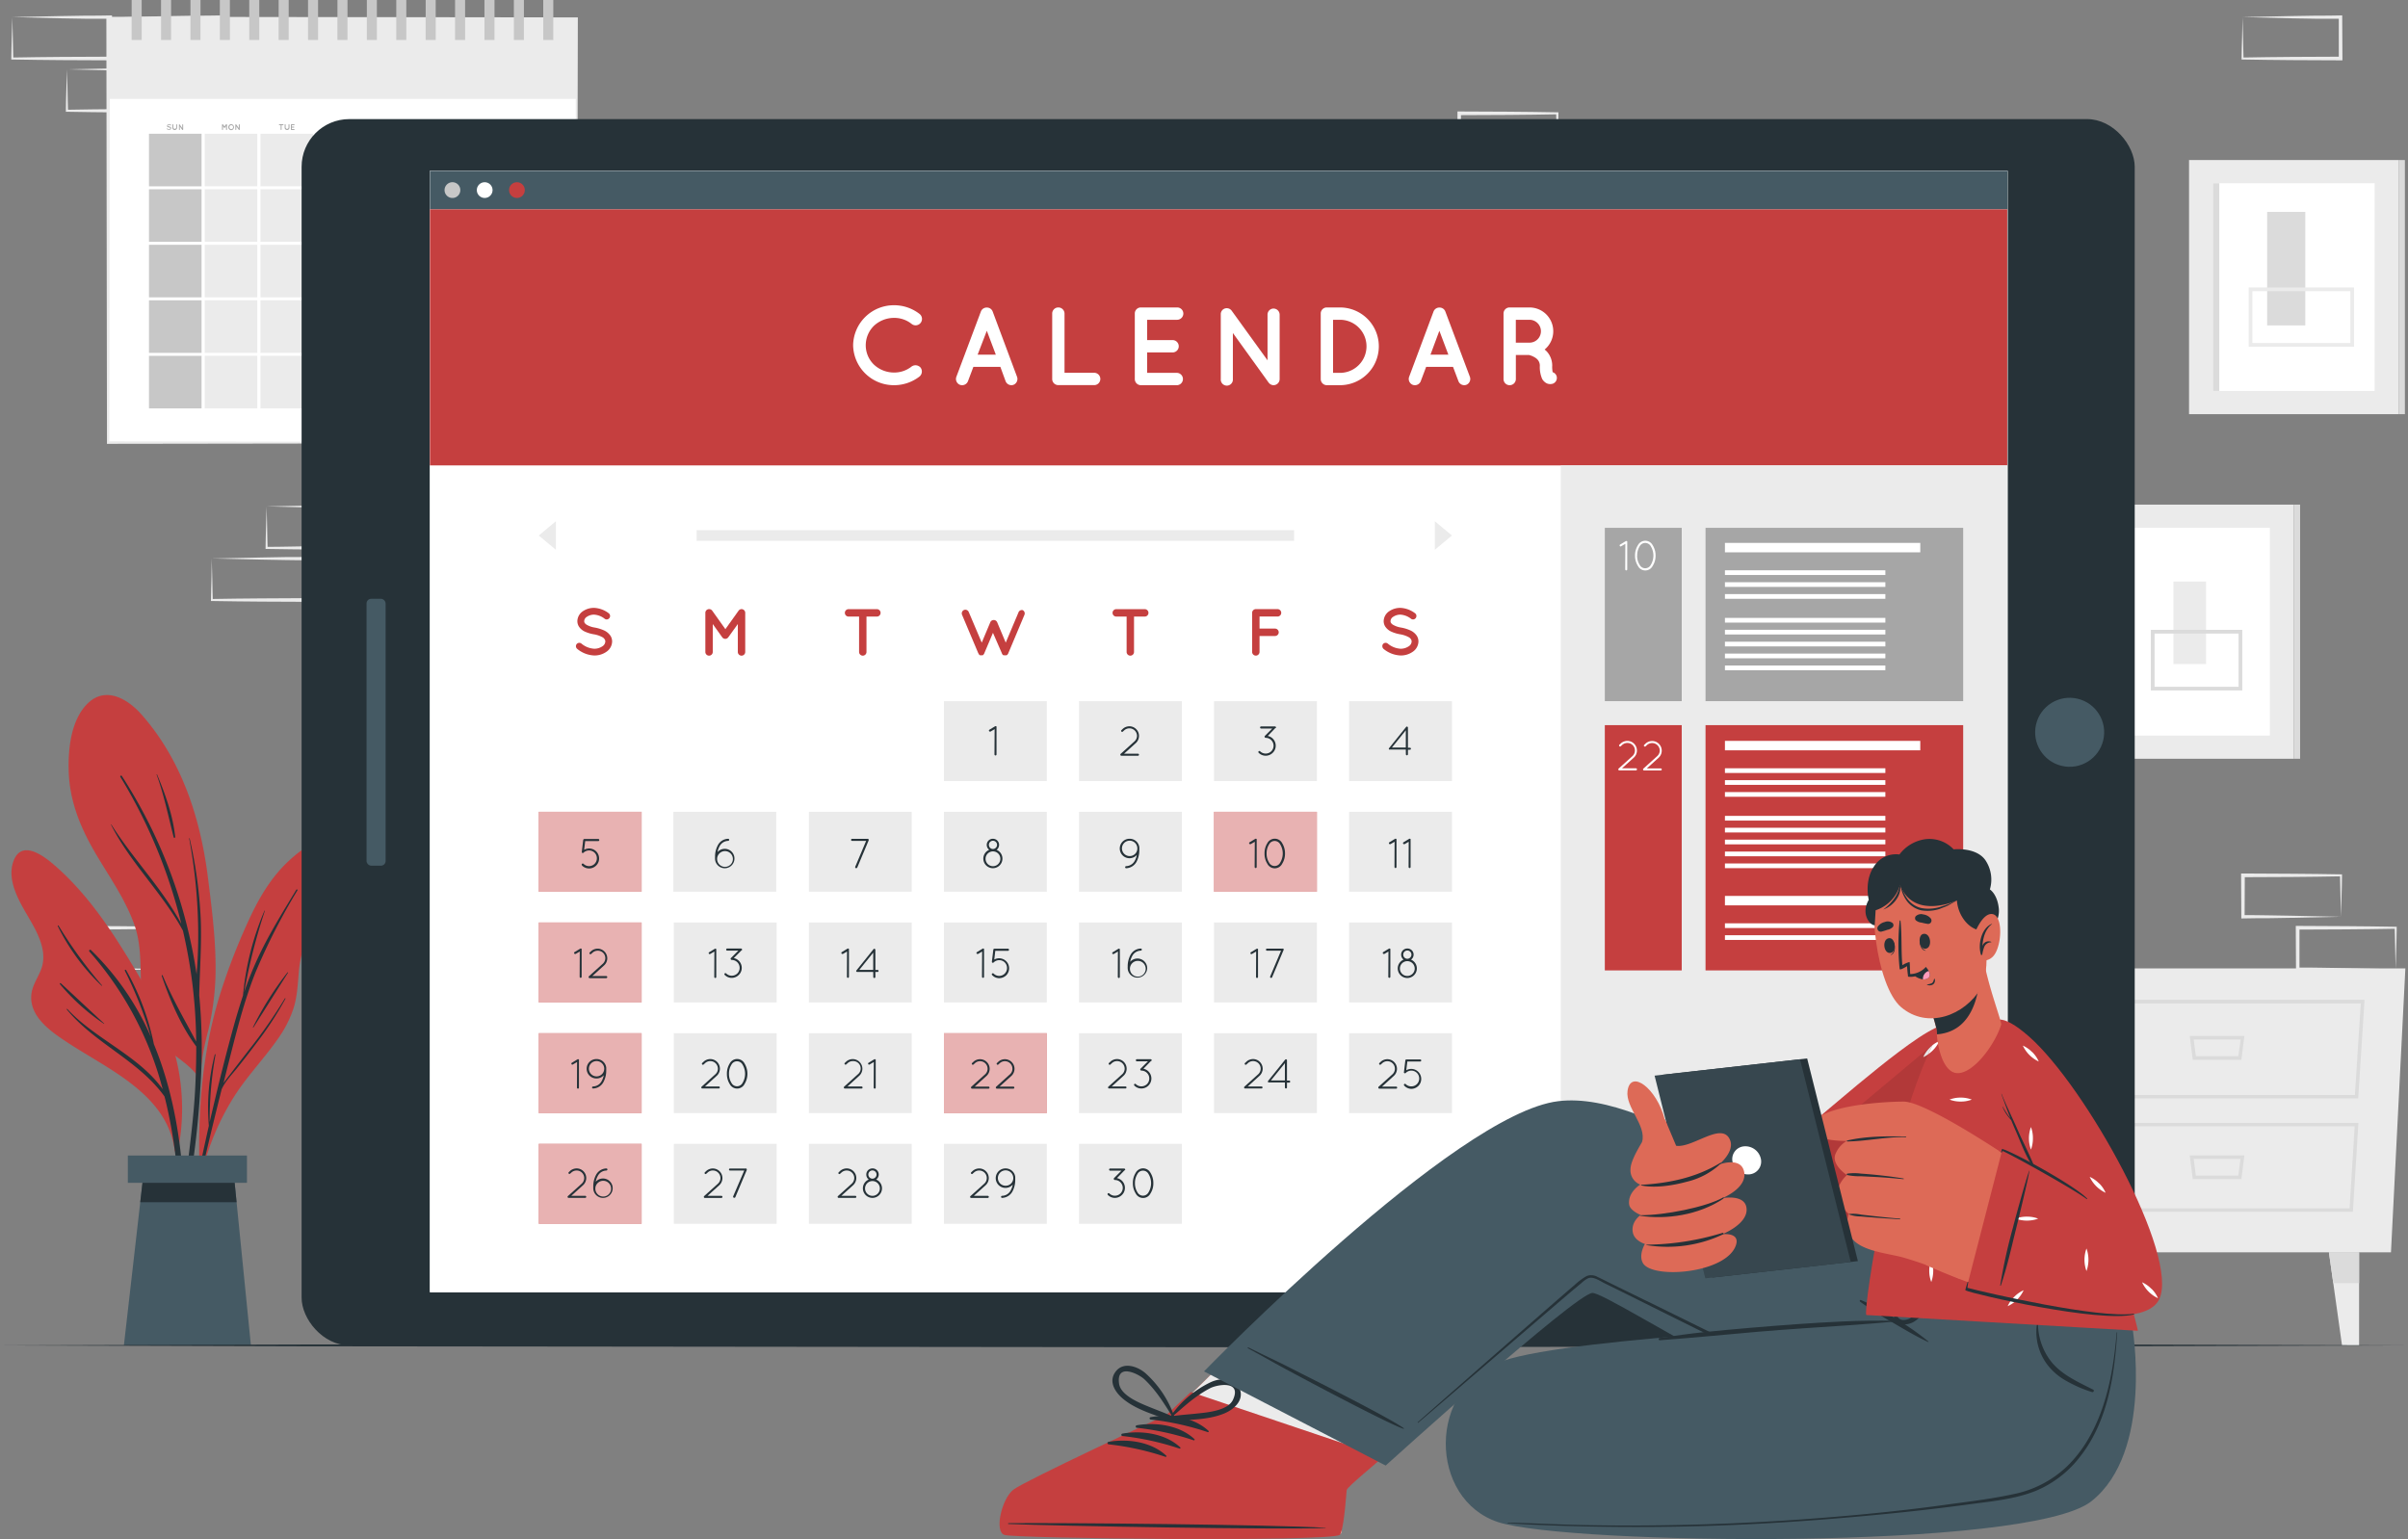 <svg xmlns="http://www.w3.org/2000/svg" viewBox="0.24 1.64 650.38 415.74"><rect x="0.24" y="1.64" width="650.38" height="415.74" fill="#808080" stroke="none"/><g id="freepik--background-complete--inject-2"><path d="M67.91,60.93,81,60.65l6.66-.11c2.23,0,4.47,0,6.7-.06h.44v.45l.06,11.19v.5h-.5l-13.24-.06c-4.41,0-8.83-.12-13.24-.17h-.28v-.27c0-1.9.08-3.79.13-5.66Zm0,0,.14,5.65c0,1.87.11,3.71.13,5.54l-.27-.27c4.41-.06,8.83-.16,13.24-.17l13.24-.06-.5.5,0-11.19.45.44c-2.18,0-4.36,0-6.55,0l-6.58-.11Z" transform="translate(-49.57 -40.56)" style="fill:#ebebeb"/><path d="M82.68,46.82l13.13-.28,6.66-.11c2.22,0,4.46,0,6.69-.06h.44v.45l0,11.19v.5h-.5l-13.24-.06c-4.41,0-8.83-.12-13.24-.17H82.4V58c0-1.9.08-3.79.13-5.65Zm0,0,.14,5.65c.05,1.87.11,3.71.13,5.54l-.27-.27c4.41-.06,8.83-.16,13.24-.17l13.24-.06-.5.5.06-11.19.44.44c-2.18,0-4.36,0-6.54,0L96,47.1Z" transform="translate(-49.57 -40.56)" style="fill:#ebebeb"/><path d="M107,193.07l13.13-.27,6.66-.12c2.23,0,4.46,0,6.69-.05H134v.44l.05,11.19v.51h-.51l-13.24-.06c-4.41,0-8.82-.11-13.24-.16h-.27v-.27c0-1.89.09-3.78.13-5.65Zm0,0,.15,5.66c0,1.86.11,3.7.13,5.53L107,204c4.42-.05,8.83-.16,13.24-.16l13.24-.07-.5.5.06-11.19.44.45c-2.18,0-4.35,0-6.54-.05l-6.58-.12Z" transform="translate(-49.57 -40.56)" style="fill:#ebebeb"/><path d="M121.82,179l13.12-.27,6.66-.12c2.23,0,4.46,0,6.7,0h.44V179l.06,11.19v.51h-.5l-13.24-.06c-4.42,0-8.83-.11-13.24-.16h-.28v-.27c0-1.89.09-3.78.13-5.65Zm0,0,.14,5.66c0,1.86.11,3.7.13,5.53l-.27-.27c4.41,0,8.82-.16,13.24-.16l13.24-.07-.5.5,0-11.19.45.45c-2.19,0-4.36,0-6.55,0l-6.58-.12Z" transform="translate(-49.57 -40.56)" style="fill:#ebebeb"/><path d="M53.14,46.82l13.12-.28,6.66-.11c2.23,0,4.47,0,6.7-.06h.44v.45L80.12,58v.5h-.5l-13.24-.06c-4.42,0-8.83-.12-13.24-.17h-.28V58c0-1.9.09-3.79.13-5.65Zm0,0,.14,5.65c0,1.87.11,3.71.13,5.54l-.27-.27c4.41-.06,8.82-.16,13.24-.17l13.24-.06-.5.5,0-11.19.45.44c-2.18,0-4.36,0-6.55,0l-6.58-.11Z" transform="translate(-49.57 -40.56)" style="fill:#ebebeb"/><path d="M470.39,84l-13.13.28-6.66.11c-2.23,0-4.46,0-6.69.06h-.45V84l0-11.19v-.5h.51l13.24.06c4.41,0,8.82.12,13.24.17h.27v.27c0,1.9-.09,3.79-.13,5.65Zm0,0-.15-5.65c0-1.87-.11-3.71-.13-5.54l.28.27c-4.42.06-8.83.16-13.24.17l-13.24.06.49-.5,0,11.19-.44-.44c2.18,0,4.35,0,6.54,0l6.58.11Z" transform="translate(-49.57 -40.56)" style="fill:#ebebeb"/><path d="M682.09,289.84l-13.12.28-6.66.11c-2.23,0-4.47,0-6.7.06h-.44v-.45l-.06-11.19v-.5h.5l13.24.07c4.41,0,8.83.11,13.24.16h.28v.27c0,1.9-.08,3.79-.13,5.66Zm0,0-.14-5.65c-.05-1.86-.11-3.71-.13-5.54l.27.27c-4.41.06-8.83.16-13.24.17l-13.24.06.5-.5-.05,11.19-.45-.44c2.18,0,4.36,0,6.55.05l6.58.11Z" transform="translate(-49.57 -40.56)" style="fill:#ebebeb"/><path d="M696.86,304l-13.12.28-6.66.11c-2.23.05-4.47,0-6.7.06h-.44V304l-.06-11.19v-.5h.5l13.24.07c4.42,0,8.83.11,13.24.16h.28v.27c0,1.9-.09,3.79-.13,5.66Zm0,0-.14-5.65c0-1.87-.11-3.71-.13-5.54l.27.27c-4.41.06-8.82.16-13.24.17l-13.24.06.5-.5,0,11.19-.45-.44c2.18,0,4.36,0,6.55.05l6.58.11Z" transform="translate(-49.57 -40.56)" style="fill:#ebebeb"/><path d="M94.62,304l-13.13.28-6.66.11c-2.23.05-4.46,0-6.69.06h-.45V304l0-11.19v-.5h.51l13.24.07c4.41,0,8.82.11,13.24.16h.27v.27c0,1.9-.09,3.79-.13,5.66Zm0,0-.15-5.65c0-1.87-.11-3.71-.13-5.54l.28.27c-4.42.06-8.83.16-13.24.17l-13.24.06.49-.5,0,11.19-.44-.44c2.18,0,4.35,0,6.54.05l6.58.11Z" transform="translate(-49.57 -40.56)" style="fill:#ebebeb"/><path d="M655.5,46.82l13.12-.28,6.66-.11c2.23,0,4.47,0,6.7-.06h.44v.45L682.48,58v.5H682l-13.24-.06c-4.42,0-8.83-.12-13.24-.17h-.28V58c0-1.9.09-3.79.14-5.65Zm0,0,.14,5.65c0,1.87.11,3.71.13,5.54l-.27-.27c4.41-.06,8.82-.16,13.24-.17L682,57.51l-.5.5,0-11.19.45.44c-2.18,0-4.36,0-6.55,0l-6.58-.11Z" transform="translate(-49.57 -40.56)" style="fill:#ebebeb"/><polygon points="459.13 339.92 646.02 339.92 649.91 263.23 455.24 263.23 459.13 339.92" style="fill:#ebebeb"/><path d="M686.74,338.9H608.6l-1.46-26.62h81.31ZM609.5,338h76.35l1.59-24.74H608.13Z" transform="translate(-49.57 -40.56)" style="fill:#dbdbdb"/><path d="M685.3,369.53H611.66l-1.19-24H686.8Zm-72.74-.94h71.85l1.38-22.15H611.46Z" transform="translate(-49.57 -40.56)" style="fill:#dbdbdb"/><path d="M655.19,328.48H642.06l-.82-6.43H656Zm-12.3-1h11.47L655,323H642.31Z" transform="translate(-49.57 -40.56)" style="fill:#dbdbdb"/><path d="M655.19,360.72H642.06l-.82-6.42H656Zm-12.3-.94h11.47l.59-4.53H642.31Z" transform="translate(-49.57 -40.56)" style="fill:#dbdbdb"/><path d="M594.83,338.9H516.69l-1.46-26.62h81.31ZM517.59,338H594l1.58-24.74H516.22Z" transform="translate(-49.57 -40.56)" style="fill:#dbdbdb"/><path d="M593.39,369.53H519.75l-1.19-24h76.33Zm-72.74-.94H592.5l1.39-22.15H519.55Z" transform="translate(-49.57 -40.56)" style="fill:#dbdbdb"/><path d="M563.29,328.48H550.16l-.83-6.43h14.78Zm-12.31-1h11.48L563,323H550.4Z" transform="translate(-49.57 -40.56)" style="fill:#dbdbdb"/><path d="M563.29,360.72H550.16l-.83-6.42h14.78ZM551,359.78h11.48l.58-4.53H550.4Z" transform="translate(-49.57 -40.56)" style="fill:#dbdbdb"/><polygon points="475.89 339.92 474.71 348.27 472.35 365.06 467.74 365.06 467.74 339.92 475.89 339.92" style="fill:#ebebeb"/><polygon points="475.89 339.92 474.71 348.27 467.74 348.27 467.74 339.92 475.89 339.92" style="fill:#dbdbdb"/><polygon points="629.26 339.92 630.44 348.27 632.8 365.06 637.41 365.06 637.41 339.92 629.26 339.92" style="fill:#ebebeb"/><polygon points="629.26 339.92 630.44 348.27 637.41 348.27 637.41 339.92 629.26 339.92" style="fill:#dbdbdb"/><path d="M205.57,161.75H79V47.24H205.58v72.67C205.58,130.17,205.57,161.75,205.57,161.75Z" transform="translate(-49.57 -40.56)" style="fill:#fff"/><path d="M205.57,161.75,142.4,162,79,162.09H78.7v-.34L78.54,47.24v-.5H79l126.54.16h.34v.34l-.13,57.25Zm0,0-.32-114.51.33.33L79,47.73l.5-.49-.17,114.51-.33-.33,63.17.11Z" transform="translate(-49.57 -40.56)" style="fill:#ebebeb"/><rect x="29.47" y="6.67" width="126.53" height="21.69" style="fill:#ebebeb"/><rect x="35.8" y="1.64" width="2.71" height="10.8" style="fill:#c7c7c7"/><rect x="43.74" y="1.64" width="2.71" height="10.8" style="fill:#c7c7c7"/><rect x="51.68" y="1.64" width="2.71" height="10.8" style="fill:#c7c7c7"/><rect x="59.62" y="1.64" width="2.71" height="10.8" style="fill:#c7c7c7"/><rect x="67.56" y="1.64" width="2.71" height="10.8" style="fill:#c7c7c7"/><rect x="75.5" y="1.64" width="2.71" height="10.8" style="fill:#c7c7c7"/><rect x="83.44" y="1.64" width="2.71" height="10.8" style="fill:#c7c7c7"/><rect x="91.38" y="1.64" width="2.71" height="10.8" style="fill:#c7c7c7"/><rect x="99.32" y="1.64" width="2.71" height="10.8" style="fill:#c7c7c7"/><rect x="107.27" y="1.64" width="2.71" height="10.8" style="fill:#c7c7c7"/><rect x="115.21" y="1.64" width="2.71" height="10.8" style="fill:#c7c7c7"/><rect x="123.15" y="1.64" width="2.71" height="10.8" style="fill:#c7c7c7"/><rect x="131.09" y="1.64" width="2.71" height="10.8" style="fill:#c7c7c7"/><rect x="139.03" y="1.64" width="2.71" height="10.8" style="fill:#c7c7c7"/><rect x="146.97" y="1.64" width="2.71" height="10.8" style="fill:#c7c7c7"/><rect x="40.48" y="37.77" width="14.2" height="14.2" style="fill:#c7c7c7"/><rect x="55.53" y="37.77" width="14.2" height="14.2" style="fill:#ebebeb"/><rect x="70.58" y="37.77" width="14.2" height="14.2" style="fill:#ebebeb"/><rect x="85.64" y="37.77" width="14.2" height="14.2" style="fill:#ebebeb"/><rect x="100.69" y="37.77" width="14.2" height="14.2" style="fill:#ebebeb"/><rect x="115.74" y="37.77" width="14.2" height="14.2" style="fill:#ebebeb"/><rect x="130.8" y="37.77" width="14.2" height="14.2" style="fill:#ebebeb"/><rect x="40.48" y="52.76" width="14.2" height="14.2" style="fill:#c7c7c7"/><rect x="55.53" y="52.76" width="14.2" height="14.2" style="fill:#ebebeb"/><rect x="70.58" y="52.76" width="14.2" height="14.2" style="fill:#ebebeb"/><rect x="85.64" y="52.76" width="14.2" height="14.2" style="fill:#ebebeb"/><rect x="100.69" y="52.76" width="14.2" height="14.2" style="fill:#ebebeb"/><rect x="115.74" y="52.76" width="14.2" height="14.2" style="fill:#ebebeb"/><rect x="130.8" y="52.76" width="14.2" height="14.2" style="fill:#ebebeb"/><rect x="40.48" y="67.76" width="14.2" height="14.2" style="fill:#c7c7c7"/><rect x="55.53" y="67.76" width="14.2" height="14.2" style="fill:#ebebeb"/><rect x="70.58" y="67.76" width="14.2" height="14.2" style="fill:#ebebeb"/><rect x="85.64" y="67.76" width="14.2" height="14.2" style="fill:#ebebeb"/><rect x="100.69" y="67.76" width="14.2" height="14.2" style="fill:#ebebeb"/><rect x="115.74" y="67.76" width="14.2" height="14.2" style="fill:#ebebeb"/><rect x="130.8" y="67.76" width="14.2" height="14.2" style="fill:#ebebeb"/><rect x="40.48" y="82.76" width="14.2" height="14.2" style="fill:#c7c7c7"/><rect x="55.53" y="82.76" width="14.2" height="14.2" style="fill:#ebebeb"/><rect x="70.58" y="82.76" width="14.2" height="14.2" style="fill:#ebebeb"/><rect x="85.64" y="82.76" width="14.2" height="14.2" style="fill:#ebebeb"/><rect x="100.69" y="82.76" width="14.2" height="14.2" style="fill:#ebebeb"/><rect x="115.74" y="82.76" width="14.2" height="14.2" style="fill:#ebebeb"/><rect x="130.8" y="82.76" width="14.2" height="14.2" style="fill:#ebebeb"/><rect x="40.48" y="97.76" width="14.2" height="14.2" style="fill:#c7c7c7"/><rect x="55.53" y="97.76" width="14.2" height="14.2" style="fill:#ebebeb"/><rect x="70.58" y="97.76" width="14.2" height="14.2" style="fill:#ebebeb"/><rect x="85.64" y="97.76" width="14.2" height="14.2" style="fill:#ebebeb"/><rect x="100.69" y="97.76" width="14.2" height="14.2" style="fill:#ebebeb"/><rect x="115.74" y="97.76" width="14.2" height="14.2" style="fill:#ebebeb"/><rect x="130.8" y="97.76" width="14.2" height="14.2" style="fill:#ebebeb"/><path d="M94.85,76.93a.11.11,0,0,1,.16,0,.76.76,0,0,0,.43.18.49.49,0,0,0,.28-.09.21.21,0,0,0,.09-.16.25.25,0,0,0,0-.07.14.14,0,0,0-.07-.06.79.79,0,0,0-.3-.11h0a1.11,1.11,0,0,1-.29-.08.52.52,0,0,1-.21-.18.35.35,0,0,1,0-.18.41.41,0,0,1,.18-.32.62.62,0,0,1,.38-.12.84.84,0,0,1,.49.18.11.11,0,0,1,0,.15.12.12,0,0,1-.16,0,.6.6,0,0,0-.36-.14.43.43,0,0,0-.24.07c-.06,0-.09.09-.09.14a.08.08,0,0,0,0,.06.17.17,0,0,0,.06.06.64.64,0,0,0,.27.1h0a1.18,1.18,0,0,1,.3.09.54.54,0,0,1,.23.19.37.37,0,0,1,.05.18.43.43,0,0,1-.19.35.69.69,0,0,1-.41.12,1,1,0,0,1-.57-.22A.12.12,0,0,1,94.85,76.93Z" transform="translate(-49.57 -40.56)" style="fill:#a6a6a6"/><path d="M97,77.32a.64.64,0,0,1-.64-.64v-.79a.13.13,0,0,1,.12-.13.13.13,0,0,1,.13.13v.79a.4.4,0,0,0,.79,0v-.79a.12.12,0,1,1,.24,0v.79A.64.64,0,0,1,97,77.32Z" transform="translate(-49.57 -40.56)" style="fill:#a6a6a6"/><path d="M98.39,77.19a.12.12,0,0,1-.12.13.13.13,0,0,1-.12-.13V75.91h0a.16.16,0,0,1,0-.1.13.13,0,0,1,.17,0l.72,1v-.91a.12.12,0,0,1,.12-.12.12.12,0,0,1,.12.12v1.28a.13.13,0,0,1-.12.13.14.14,0,0,1-.1,0h0l-.71-1Z" transform="translate(-49.57 -40.56)" style="fill:#a6a6a6"/><path d="M111.12,75.89v1.3a.13.13,0,0,1-.13.13.12.12,0,0,1-.12-.13v-.93l-.32.44a.11.11,0,0,1-.1.06h0a.14.14,0,0,1-.11-.06l-.31-.44v.93a.13.13,0,0,1-.13.13.13.13,0,0,1-.12-.13v-1.3a.13.13,0,0,1,.12-.13h0a.12.12,0,0,1,.1,0l.44.62.44-.62a.12.12,0,0,1,.1,0h0A.14.14,0,0,1,111.12,75.89Z" transform="translate(-49.57 -40.56)" style="fill:#a6a6a6"/><path d="M112.78,76a.83.83,0,0,1,.22.56.85.85,0,0,1-.22.56.75.75,0,0,1-.53.24.78.78,0,0,1-.55-.24.8.8,0,0,1-.22-.56.79.79,0,0,1,.22-.56.74.74,0,0,1,.55-.24A.71.71,0,0,1,112.78,76Zm0,.56a.59.59,0,0,0-.15-.39.5.5,0,0,0-.35-.16.47.47,0,0,0-.36.16.54.54,0,0,0-.15.39.5.5,0,0,0,.15.38.47.47,0,0,0,.36.16.5.5,0,0,0,.35-.16A.55.55,0,0,0,112.75,76.52Z" transform="translate(-49.57 -40.56)" style="fill:#a6a6a6"/><path d="M113.62,77.19a.12.12,0,1,1-.24,0V75.91h0a.16.16,0,0,1,.05-.1.13.13,0,0,1,.17,0l.71,1v-.91a.12.12,0,0,1,.12-.12.12.12,0,0,1,.13.12v1.28a.13.13,0,0,1-.13.13.12.12,0,0,1-.09,0h0l-.71-1Z" transform="translate(-49.57 -40.56)" style="fill:#a6a6a6"/><path d="M126.22,76h-.36v1.18a.12.12,0,1,1-.24,0V76h-.35a.12.12,0,0,1-.12-.12.12.12,0,0,1,.12-.13h1a.13.13,0,0,1,.12.13A.13.13,0,0,1,126.22,76Z" transform="translate(-49.57 -40.56)" style="fill:#a6a6a6"/><path d="M127.35,77.32a.65.65,0,0,1-.65-.64v-.79a.13.13,0,0,1,.13-.13.13.13,0,0,1,.12.13v.79a.4.4,0,0,0,.79,0v-.79a.13.13,0,0,1,.12-.13.13.13,0,0,1,.13.13v.79A.64.64,0,0,1,127.35,77.32Z" transform="translate(-49.57 -40.56)" style="fill:#a6a6a6"/><path d="M128.39,77.19v-1.3a.13.13,0,0,1,.13-.13h.72a.12.12,0,0,1,.12.13.12.12,0,0,1-.12.12h-.6v.41h.52a.12.12,0,0,1,0,.24h-.52v.41h.6a.12.12,0,0,1,.12.12.12.12,0,0,1-.12.13h-.72A.13.13,0,0,1,128.39,77.19Z" transform="translate(-49.57 -40.56)" style="fill:#a6a6a6"/><path d="M141.93,76l-.54,1.29a0,0,0,0,1,0,0h0s0,0,0,0h0l0,0h-.1l0,0h0v0h0v0l-.29-.69-.3.69v0h0v0h0l0,0h-.09a0,0,0,0,1,0,0h0a0,0,0,0,1,0,0h0v0h0a0,0,0,0,0,0,0L139.82,76a.12.12,0,0,1,.06-.16.12.12,0,0,1,.16.06l.43,1,.29-.68a.12.12,0,0,1,.12-.07.12.12,0,0,1,.11.07l.29.68.43-1a.12.12,0,0,1,.16-.06A.12.12,0,0,1,141.93,76Z" transform="translate(-49.57 -40.56)" style="fill:#a6a6a6"/><path d="M142.29,77.19v-1.3a.12.12,0,0,1,.12-.13h.72a.13.13,0,0,1,.13.13.13.13,0,0,1-.13.12h-.6v.41h.52a.12.12,0,0,1,0,.24h-.52v.41h.6a.13.13,0,0,1,.13.12.13.13,0,0,1-.13.13h-.72A.12.12,0,0,1,142.29,77.19Z" transform="translate(-49.57 -40.56)" style="fill:#a6a6a6"/><path d="M143.6,77.19v-1.3a.12.12,0,0,1,.12-.13H144a.78.78,0,1,1,0,1.56h-.26A.12.12,0,0,1,143.6,77.19Zm.25-.12H144A.53.53,0,0,0,144,76h-.13Z" transform="translate(-49.57 -40.56)" style="fill:#a6a6a6"/><path d="M156.14,76h-.35v1.18a.13.13,0,0,1-.13.13.13.13,0,0,1-.12-.13V76h-.35a.12.12,0,0,1-.12-.12.12.12,0,0,1,.12-.13h.95a.13.13,0,0,1,.12.13A.13.13,0,0,1,156.14,76Z" transform="translate(-49.57 -40.56)" style="fill:#a6a6a6"/><path d="M156.63,77.19v-1.3a.12.12,0,1,1,.24,0v.53h.58v-.53a.12.12,0,1,1,.24,0v1.3a.12.12,0,1,1-.24,0v-.53h-.58v.53a.12.12,0,1,1-.24,0Z" transform="translate(-49.57 -40.56)" style="fill:#a6a6a6"/><path d="M158.84,77.32a.64.64,0,0,1-.64-.64v-.79a.12.12,0,1,1,.24,0v.79a.4.4,0,0,0,.4.39.39.39,0,0,0,.39-.39v-.79a.13.13,0,0,1,.13-.13.12.12,0,0,1,.12.13v.79A.64.64,0,0,1,158.84,77.32Z" transform="translate(-49.57 -40.56)" style="fill:#a6a6a6"/><path d="M171,77.19v-1.3a.12.12,0,0,1,.12-.13h.72a.13.13,0,0,1,.13.13.13.13,0,0,1-.13.12h-.6v.41h.52a.12.12,0,1,1,0,.24h-.52v.53a.12.12,0,1,1-.24,0Z" transform="translate(-49.57 -40.56)" style="fill:#a6a6a6"/><path d="M173.32,77.13a.13.13,0,0,1-.08.16h-.05a.15.15,0,0,1-.09,0,.27.27,0,0,1-.07-.08.57.57,0,0,1-.05-.26.22.22,0,0,0,0-.1s0,0-.07-.06l-.12-.06h-.27v.48a.12.12,0,1,1-.24,0v-1.3a.12.12,0,0,1,.12-.13h.4a.48.48,0,0,1,.47.48.46.46,0,0,1-.17.36l.08.09a.43.43,0,0,1,.07.24.45.45,0,0,0,0,.13A.13.13,0,0,1,173.32,77.13Zm-.32-.89a.22.22,0,0,0-.22-.23h-.28v.46h.28A.23.23,0,0,0,173,76.24Z" transform="translate(-49.57 -40.56)" style="fill:#a6a6a6"/><path d="M173.69,75.89a.12.12,0,1,1,.24,0v1.3a.12.12,0,1,1-.24,0Z" transform="translate(-49.57 -40.56)" style="fill:#a6a6a6"/><path d="M185.61,76.93a.11.11,0,0,1,.16,0,.76.76,0,0,0,.42.18.49.49,0,0,0,.28-.09.19.19,0,0,0,.1-.16.25.25,0,0,0,0-.07l-.07-.06a.86.86,0,0,0-.3-.11h0a1.38,1.38,0,0,1-.29-.08.49.49,0,0,1-.2-.18.35.35,0,0,1-.05-.18.38.38,0,0,1,.18-.32.6.6,0,0,1,.38-.12.81.81,0,0,1,.48.18.1.1,0,0,1,0,.15.1.1,0,0,1-.15,0,.65.65,0,0,0-.36-.14.46.46,0,0,0-.25.07.17.17,0,0,0-.08.14s0,0,0,.06a.17.17,0,0,0,.06.06.75.75,0,0,0,.28.1h0a1.26,1.26,0,0,1,.31.09.51.51,0,0,1,.22.19.37.37,0,0,1,0,.18.43.43,0,0,1-.19.35.69.69,0,0,1-.41.12.9.9,0,0,1-.56-.22A.11.11,0,0,1,185.61,76.93Z" transform="translate(-49.57 -40.56)" style="fill:#a6a6a6"/><path d="M187.89,77h-.54l-.1.29a.13.13,0,0,1-.12.08h0a.13.13,0,0,1-.08-.16l.49-1.31a.14.14,0,0,1,.24,0l.49,1.31a.13.13,0,0,1-.07.16h0a.13.13,0,0,1-.11-.08Zm-.09-.24-.18-.48-.18.48Z" transform="translate(-49.57 -40.56)" style="fill:#a6a6a6"/><path d="M189.26,76h-.35v1.18a.13.13,0,0,1-.12.13.13.13,0,0,1-.13-.13V76h-.35a.12.12,0,0,1-.12-.12.12.12,0,0,1,.12-.13h.95a.12.12,0,0,1,.12.13A.12.12,0,0,1,189.26,76Z" transform="translate(-49.57 -40.56)" style="fill:#a6a6a6"/><rect x="591.48" y="44.87" width="56.6" height="68.65" style="fill:#ebebeb"/><rect x="597.95" y="51.13" width="43.66" height="56.12" style="fill:#fff"/><rect x="597.95" y="51.13" width="1.7" height="56.12" style="fill:#dbdbdb"/><rect x="648.08" y="44.87" width="1.7" height="68.65" style="fill:#dbdbdb"/><rect x="612.58" y="58.87" width="10.3" height="30.67" style="fill:#dbdbdb"/><path d="M685.62,135.85H657.16v-16h28.46Zm-27.46-1h26.46v-14H658.16Z" transform="translate(-49.57 -40.56)" style="fill:#ebebeb"/><rect x="563.19" y="137.95" width="56.6" height="68.65" style="fill:#ebebeb"/><rect x="569.65" y="144.22" width="43.66" height="56.12" style="fill:#fff"/><rect x="569.65" y="144.22" width="1.7" height="56.12" style="fill:#dbdbdb"/><rect x="619.78" y="137.95" width="1.7" height="68.65" style="fill:#dbdbdb"/><rect x="587.26" y="158.72" width="8.82" height="22.3" style="fill:#ebebeb"/><path d="M655.43,228.71H630.74V212.34h24.69Zm-23.69-1h22.69V213.34H631.74Z" transform="translate(-49.57 -40.56)" style="fill:#dbdbdb"/></g><g id="freepik--Plant--inject-2"><path d="M106.08,320.49A68.06,68.06,0,0,0,103.87,333c.12.21.09,1,0,.77,0,.68-1.07.56-1.07-.12,0-.44,0-.88,0-1.31-2.43-3-6-4.94-8.83-7.57a16.51,16.51,0,0,1-4.84-7.7c-2.37-8.18-.15-16.84-3-25-2.46-7-6.88-13.14-10.61-19.51-3.94-6.74-6.85-13.81-7.14-21.7-.23-6,.49-14.1,5.09-18.62,4.88-4.81,10.93-1.21,14.66,3.08C99,247.7,104,263.41,106,279.47c1.11,8.88,2.27,17.83,2,26.8A73.29,73.29,0,0,1,106.08,320.49Z" transform="translate(-49.57 -40.56)" style="fill:#C53F3F"/><path d="M103.92,336.22a152.3,152.3,0,0,0-.3-25.18.15.15,0,0,0,0-.09c.14-6.81.68-13.58.41-20.4a121.37,121.37,0,0,0-3-21.88c0-.08-.15-.06-.13,0a142.54,142.54,0,0,1,2.36,21.4q.21,5.78-.09,11.54c-.06,1.25-.18,2.51-.26,3.77v0A134.81,134.81,0,0,0,82.71,251.8c-.15-.22-.54,0-.4.24a139.65,139.65,0,0,1,16.48,39.73c-5.2-9.64-13.07-17.58-18.91-26.85,0-.05-.11,0-.08.06C85,275.3,93.7,283.43,99.22,293.6q1.44,6.22,2.32,12.54a139.08,139.08,0,0,1,1.26,17.41c-3.17-5.92-6.46-11.6-9.06-17.87-.07-.16-.31-.05-.25.12,2.21,6.51,5.17,13.53,9.33,19.08q0,6.18-.35,12.37c-.64,11-2.52,21.83-3.39,32.79a.25.25,0,0,0,.5.06A250.72,250.72,0,0,0,103.92,336.22Z" transform="translate(-49.57 -40.56)" style="fill:#263238"/><path d="M92.25,251.45a.07.07,0,1,0-.12.05c2,5.55,3.14,11.18,4.59,16.87a.21.21,0,0,0,.41-.07C96.54,262.53,94.48,256.77,92.25,251.45Z" transform="translate(-49.57 -40.56)" style="fill:#263238"/><path d="M143.23,274.72a82.14,82.14,0,0,1-4.62,9.48c-3.61,6.57-7.38,12.58-8.06,20.23-.31,3.41-.42,6.84-1.46,10.13a30.28,30.28,0,0,1-4,7.93c-3.92,5.71-8.81,10.63-12.44,16.55A69.49,69.49,0,0,0,104.34,359c-.09.38-.7.28-.61-.11a.24.24,0,0,0,0-.08.15.15,0,0,1,0-.08c-.58-16.4.73-32.92,5.73-48.62a167.92,167.92,0,0,1,7.94-20.22c2.68-5.7,6-11.17,10.72-15.43,3-2.75,9.67-7.95,14-5.2C144.21,270.58,144.05,272.67,143.23,274.72Z" transform="translate(-49.57 -40.56)" style="fill:#C53F3F"/><path d="M126.76,311.88a134.42,134.42,0,0,1-9.53,13.69c-1.59,2.07-3.2,4.13-4.78,6.2-.75,1-1.59,2-2.27,3,.43-1.72.85-3.45,1.29-5.17,2.11-8.28,4.15-16.64,7.3-24.6a166,166,0,0,1,11.38-22.31c.11-.19-.2-.33-.31-.15-3.46,5.7-7,11.39-9.89,17.39a93,93,0,0,0-4.2,10.32,159.89,159.89,0,0,1,5.59-22c0-.07-.07-.12-.1-.05a75.62,75.62,0,0,0-5.8,22.93s0,0,0,0c-.71,2.13-1.36,4.28-2,6.44-2.58,9.17-4.85,18.44-7,27.74a99.62,99.62,0,0,1,1.58-18.23c0-.14-.18-.17-.21,0a57.57,57.57,0,0,0-1.59,19.21q-1.19,5.31-2.32,10.62c-1.61,7.56-3.59,15.25-4.53,22.92a.15.15,0,0,0,.3.05c1.12-4.13,1.8-8.42,2.72-12.61s1.88-8.39,2.85-12.58q2.15-9.15,4.44-18.26c1-2.23,3-4.2,4.45-6.07,1.61-2,3.22-4.1,4.79-6.19A91.71,91.71,0,0,0,126.9,312,.08.08,0,1,0,126.76,311.88Z" transform="translate(-49.57 -40.56)" style="fill:#263238"/><path d="M127.46,304.87a85,85,0,0,0-9.33,14.81c0,.07.08.14.12.07,3.13-4.91,6.22-9.87,9.35-14.79C127.65,304.88,127.52,304.79,127.46,304.87Z" transform="translate(-49.57 -40.56)" style="fill:#263238"/><path d="M57.67,290.26c2.13,3.66,4.55,8.05,3.64,12.44-.58,2.78-2.61,5-3,7.88-.82,6.26,5.42,10.4,9.93,13.36C79.52,331.32,95,337.91,97,353c.08.53,1,.4.94-.12a.3.3,0,0,0,0-.1s0,0,0-.09a57.85,57.85,0,0,0-.21-23c-1.68-7.77-5.07-14.76-9.08-21.59-6.77-11.55-13.94-23.39-24.19-32.24-2.83-2.45-8.64-6.85-10.9-1.32C51.4,279.86,55.07,285.8,57.67,290.26Z" transform="translate(-49.57 -40.56)" style="fill:#C53F3F"/><path d="M68,314.76c7.46,8.08,19.32,12.61,25.75,21.66a90.76,90.76,0,0,0-19.79-37.18.29.29,0,0,1,.41-.41,73.33,73.33,0,0,1,16.17,23.42,104.84,104.84,0,0,0-7-17.81.19.19,0,0,1,.33-.19,67.83,67.83,0,0,1,7.5,20c8.47,20.49,9.25,44.52,7.48,66.12,0,.31-.5.32-.49,0,.49-17,.21-34.34-3.87-51-.08-.35-.18-.69-.26-1-7-9.74-18.81-14.26-26.4-23.51C67.78,314.8,67.9,314.67,68,314.76Z" transform="translate(-49.57 -40.56)" style="fill:#263238"/><path d="M66.25,307.82c3.92,3.6,7.77,7.27,11.7,10.86,0,0,0,.11-.06.08A57.36,57.36,0,0,1,66,308.05.17.17,0,0,1,66.25,307.82Z" transform="translate(-49.57 -40.56)" style="fill:#263238"/><path d="M65.63,292.25a123.47,123.47,0,0,0,11.72,16.12.07.07,0,0,1-.1.1,56.63,56.63,0,0,1-11.83-16.1A.12.12,0,0,1,65.63,292.25Z" transform="translate(-49.57 -40.56)" style="fill:#263238"/><polygon points="33.7 365.06 68.01 365.06 63.39 318.89 38.98 318.89 33.7 365.06" style="fill:#455a64"/><polygon points="38.12 326.4 64.14 326.4 63.39 318.89 38.98 318.89 38.12 326.4" style="fill:#263238"/><rect x="84.34" y="354.34" width="32.17" height="7.37" transform="translate(151.28 675.49) rotate(180)" style="fill:#455a64"/></g><g id="freepik--Floor--inject-2"><polygon points="0.24 365.06 81.53 364.82 162.83 364.73 325.43 364.56 488.02 364.73 569.32 364.82 650.62 365.06 569.32 365.31 488.02 365.39 325.43 365.56 162.83 365.39 81.53 365.31 0.24 365.06" style="fill:#263238"/></g><g id="freepik--Device--inject-2"><rect x="81.7" y="33.81" width="495.11" height="331.25" rx="12.89" style="fill:#263238"/><line x1="146.87" y1="48.17" x2="146.87" y2="47.4" style="fill:none"/><rect x="116.36" y="47.79" width="426.11" height="302.91" style="fill:#fff"/><rect x="99.24" y="163.39" width="5.15" height="72.09" rx="1.25" style="fill:#455a64"/><circle cx="608.78" cy="240" r="9.32" transform="translate(185.25 736.43) rotate(-76.66)" style="fill:#455a64"/><rect x="116.36" y="47.79" width="426.11" height="302.91" style="fill:#fff"/><rect x="116.36" y="47.79" width="426.11" height="10.41" style="fill:#455a64"/><path d="M174.14,93.55A2.13,2.13,0,1,1,172,91.42,2.13,2.13,0,0,1,174.14,93.55Z" transform="translate(-49.57 -40.56)" style="fill:#c7c7c7"/><circle cx="131.15" cy="52.99" r="2.13" style="fill:#fff"/><circle cx="139.86" cy="52.99" r="2.13" style="fill:#C53F3F"/><rect x="145.75" y="220.93" width="27.78" height="21.59" style="fill:#C53F3F"/><rect x="145.75" y="220.93" width="27.78" height="21.59" style="fill:#fff;opacity:0.6"/><rect x="182.11" y="220.93" width="27.78" height="21.59" style="fill:#ebebeb"/><rect x="218.71" y="220.93" width="27.78" height="21.59" style="fill:#ebebeb"/><rect x="255.19" y="220.93" width="27.78" height="21.59" style="fill:#ebebeb"/><rect x="291.67" y="220.93" width="27.78" height="21.59" style="fill:#ebebeb"/><rect x="328.14" y="220.93" width="27.78" height="21.59" style="fill:#C53F3F"/><rect x="328.14" y="220.93" width="27.78" height="21.59" style="fill:#fff;opacity:0.6"/><rect x="364.62" y="220.93" width="27.78" height="21.59" style="fill:#ebebeb"/><rect x="145.75" y="250.83" width="27.78" height="21.59" style="fill:#C53F3F"/><rect x="145.75" y="250.83" width="27.78" height="21.59" style="fill:#fff;opacity:0.6"/><rect x="182.23" y="250.83" width="27.78" height="21.59" style="fill:#ebebeb"/><rect x="218.71" y="250.83" width="27.78" height="21.59" style="fill:#ebebeb"/><rect x="255.19" y="250.83" width="27.78" height="21.59" style="fill:#ebebeb"/><rect x="291.67" y="250.83" width="27.78" height="21.59" style="fill:#ebebeb"/><rect x="328.14" y="250.83" width="27.78" height="21.59" style="fill:#ebebeb"/><rect x="364.62" y="250.83" width="27.78" height="21.59" style="fill:#ebebeb"/><rect x="255.19" y="191.04" width="27.78" height="21.59" style="fill:#ebebeb"/><rect x="291.67" y="191.04" width="27.78" height="21.59" style="fill:#ebebeb"/><rect x="328.14" y="191.04" width="27.78" height="21.59" style="fill:#ebebeb"/><rect x="364.62" y="191.04" width="27.78" height="21.59" style="fill:#ebebeb"/><rect x="145.75" y="280.73" width="27.78" height="21.59" style="fill:#C53F3F"/><rect x="145.75" y="280.73" width="27.78" height="21.59" style="fill:#fff;opacity:0.6"/><rect x="182.23" y="280.73" width="27.78" height="21.59" style="fill:#ebebeb"/><rect x="218.71" y="280.73" width="27.78" height="21.59" style="fill:#ebebeb"/><rect x="255.19" y="280.73" width="27.78" height="21.59" style="fill:#C53F3F"/><rect x="255.19" y="280.73" width="27.78" height="21.59" style="fill:#fff;opacity:0.6"/><rect x="291.67" y="280.73" width="27.78" height="21.59" style="fill:#ebebeb"/><rect x="328.14" y="280.73" width="27.78" height="21.59" style="fill:#ebebeb"/><rect x="364.62" y="280.73" width="27.78" height="21.59" style="fill:#ebebeb"/><rect x="145.75" y="310.62" width="27.78" height="21.59" style="fill:#C53F3F"/><rect x="145.75" y="310.62" width="27.78" height="21.59" style="fill:#fff;opacity:0.6"/><rect x="182.23" y="310.62" width="27.78" height="21.59" style="fill:#ebebeb"/><rect x="218.71" y="310.62" width="27.78" height="21.59" style="fill:#ebebeb"/><rect x="255.19" y="310.62" width="27.78" height="21.59" style="fill:#ebebeb"/><rect x="291.67" y="310.62" width="27.78" height="21.59" style="fill:#ebebeb"/><path d="M205.56,216.18a.92.92,0,0,1,1.3-.12,5.93,5.93,0,0,0,3.43,1.38,3.84,3.84,0,0,0,2.24-.67,1.62,1.62,0,0,0,.77-1.29,1,1,0,0,0-.17-.57,1.57,1.57,0,0,0-.53-.54,7.26,7.26,0,0,0-2.46-.84h0a9.62,9.62,0,0,1-2.31-.7,3.76,3.76,0,0,1-1.67-1.4,2.72,2.72,0,0,1-.41-1.46,3.32,3.32,0,0,1,1.43-2.62,5.3,5.3,0,0,1,3.1-.95,7.06,7.06,0,0,1,3.91,1.43.93.93,0,0,1,.25,1.27.91.91,0,0,1-1.28.27,5.17,5.17,0,0,0-2.88-1.14,3.43,3.43,0,0,0-2,.61,1.42,1.42,0,0,0-.68,1.13.89.89,0,0,0,.13.5,1.77,1.77,0,0,0,.48.46,6.25,6.25,0,0,0,2.24.79h0a10.69,10.69,0,0,1,2.47.75,4.23,4.23,0,0,1,1.79,1.49,2.9,2.9,0,0,1,.43,1.52,3.45,3.45,0,0,1-1.54,2.78,5.56,5.56,0,0,1-3.31,1,7.71,7.71,0,0,1-4.59-1.79A.94.94,0,0,1,205.56,216.18Z" transform="translate(-49.57 -40.56)" style="fill:#C53F3F"/><path d="M251.09,207.74v10.57a1,1,0,0,1-1,1,1,1,0,0,1-1-1v-7.54l-2.58,3.58a1,1,0,0,1-.81.42h0a1,1,0,0,1-.82-.42l-2.56-3.58v7.54a1,1,0,0,1-2,0V207.74a1,1,0,0,1,1-1h.06a1,1,0,0,1,.79.41l3.56,5,3.57-5a1,1,0,0,1,.8-.41h0A1,1,0,0,1,251.09,207.74Z" transform="translate(-49.57 -40.56)" style="fill:#C53F3F"/><path d="M286.69,208.75h-2.85v9.56a1,1,0,0,1-1,1,1,1,0,0,1-1-1v-9.56H279a1,1,0,0,1-1-1,1,1,0,0,1,1-1h7.65a1,1,0,0,1,1,1A1,1,0,0,1,286.69,208.75Z" transform="translate(-49.57 -40.56)" style="fill:#C53F3F"/><path d="M326.52,208.24l-4.39,10.45a.61.61,0,0,1-.09.16l0,0a.87.87,0,0,1-.09.11s0,0,0,.05l-.12.09h0c-.06,0-.09.09-.16.11h0a0,0,0,0,0,0,0l-.14,0h0a.5.5,0,0,1-.18,0,.44.44,0,0,1-.16,0H321l-.13,0,0,0a.36.36,0,0,1-.17-.11h0c-.06,0-.09-.07-.13-.09a.09.09,0,0,1,0-.05s-.06-.07-.08-.11,0,0,0,0a.29.29,0,0,1-.07-.16L318,213.14l-2.35,5.55a1.26,1.26,0,0,1-.07.16,0,0,0,0,0,0,0,1.14,1.14,0,0,1-.11.11s0,0,0,.05a.48.48,0,0,0-.11.09h0a1.1,1.1,0,0,1-.14.11h0a0,0,0,0,0,0,0,.26.26,0,0,0-.14,0h-.05a.47.47,0,0,1-.16,0,.52.52,0,0,1-.18,0h-.06l-.12,0s0,0,0,0a.57.57,0,0,1-.16-.11h0s-.07-.07-.12-.09l0-.05-.09-.11v0s0-.11-.09-.16l-4.41-10.45a1,1,0,0,1,.54-1.27,1,1,0,0,1,1.27.52l3.52,8.3,2.31-5.5a1,1,0,0,1,.93-.61,1,1,0,0,1,.93.61l2.31,5.5,3.5-8.3A1,1,0,0,1,326,207,1,1,0,0,1,326.52,208.24Z" transform="translate(-49.57 -40.56)" style="fill:#C53F3F"/><path d="M359,208.75H356.1v9.56a1,1,0,0,1-1,1,1,1,0,0,1-1-1v-9.56H351.3a1,1,0,0,1-1-1,1,1,0,0,1,1-1H359a1,1,0,0,1,1,1A1,1,0,0,1,359,208.75Z" transform="translate(-49.57 -40.56)" style="fill:#C53F3F"/><path d="M388,218.31V207.74a1,1,0,0,1,1-1h5.86a1,1,0,0,1,0,2H390V212h4.18a1,1,0,0,1,0,2H390v4.3a1,1,0,0,1-1,1A1,1,0,0,1,388,218.31Z" transform="translate(-49.57 -40.56)" style="fill:#C53F3F"/><path d="M423.34,216.18a.93.93,0,0,1,1.31-.12,5.9,5.9,0,0,0,3.42,1.38,3.84,3.84,0,0,0,2.24-.67,1.6,1.6,0,0,0,.77-1.29,1.08,1.08,0,0,0-.16-.57,1.72,1.72,0,0,0-.54-.54,7.26,7.26,0,0,0-2.46-.84h0a9.76,9.76,0,0,1-2.31-.7,3.87,3.87,0,0,1-1.67-1.4,2.72,2.72,0,0,1-.41-1.46,3.32,3.32,0,0,1,1.43-2.62,5.3,5.3,0,0,1,3.1-.95,7.06,7.06,0,0,1,3.91,1.43.92.92,0,0,1,.25,1.27.9.9,0,0,1-1.27.27,5.2,5.2,0,0,0-2.89-1.14,3.45,3.45,0,0,0-2,.61,1.42,1.42,0,0,0-.68,1.13.89.89,0,0,0,.13.5,1.77,1.77,0,0,0,.48.46,6.32,6.32,0,0,0,2.24.79h0a10.54,10.54,0,0,1,2.47.75,4.17,4.17,0,0,1,1.79,1.49,2.9,2.9,0,0,1,.43,1.52,3.45,3.45,0,0,1-1.54,2.78,5.56,5.56,0,0,1-3.31,1,7.71,7.71,0,0,1-4.59-1.79A1,1,0,0,1,423.34,216.18Z" transform="translate(-49.57 -40.56)" style="fill:#C53F3F"/><path d="M207,275.94a.28.28,0,0,1,0-.4.3.3,0,0,1,.41,0,2.12,2.12,0,0,0,3,0,2.15,2.15,0,0,0,0-3,2.16,2.16,0,0,0-3,0,.27.27,0,0,1-.39,0,.15.15,0,0,1-.07-.09h0s0,0,0,0a.22.22,0,0,1,0-.09.43.43,0,0,0,0-.05l.38-3.21a.33.33,0,0,1,.3-.27h3.7a.29.29,0,1,1,0,.57h-3.46l-.29,2.36a2.69,2.69,0,0,1,1.36-.36,2.68,2.68,0,0,1,2.68,2.69,2.65,2.65,0,0,1-.79,1.91,2.7,2.7,0,0,1-3.82,0Z" transform="translate(-49.57 -40.56)" style="fill:#263238"/><path d="M243.7,270.51a3.2,3.2,0,0,1,2.78-1.73.27.27,0,0,1,.28.26.3.3,0,0,1-.27.3,2.69,2.69,0,0,0-2.32,1.44,5.47,5.47,0,0,0-.57,1.59,2.62,2.62,0,1,1-.66,1.82,4.43,4.43,0,0,1,0-.52A6.49,6.49,0,0,1,243.7,270.51Zm-.2,3.64a.59.59,0,0,0,0,.14.17.17,0,0,1,0,.08,2.13,2.13,0,1,0,0-.27Z" transform="translate(-49.57 -40.56)" style="fill:#263238"/><path d="M280.8,276.34l2.95-7H279.9a.28.28,0,0,1,0-.55h4.21a.26.26,0,0,1,.32.19.24.24,0,0,1,0,.09.23.23,0,0,1,0,.14l-3.08,7.33a.3.3,0,0,1-.26.17.17.17,0,0,1-.11,0A.29.29,0,0,1,280.8,276.34Z" transform="translate(-49.57 -40.56)" style="fill:#263238"/><path d="M318,268.77a1.66,1.66,0,0,1,1.66,1.65,1.7,1.7,0,0,1-.68,1.34,2.58,2.58,0,1,1-2,0,1.69,1.69,0,0,1-.66-1.34A1.65,1.65,0,0,1,318,268.77Zm0,7.41a2,2,0,1,0-2-2A2,2,0,0,0,318,276.18Zm0-4.64a1.13,1.13,0,0,0,1.11-1.12,1.11,1.11,0,0,0-1.11-1.11,1.09,1.09,0,0,0-1.1,1.11A1.11,1.11,0,0,0,318,271.54Z" transform="translate(-49.57 -40.56)" style="fill:#263238"/><path d="M354.92,268.77a2.61,2.61,0,0,1,2.61,2.32.13.13,0,0,0,0,.05c0,.22,0,.45,0,.69a6.68,6.68,0,0,1-.76,3.17,3.32,3.32,0,0,1-2.79,1.73h0a.27.27,0,0,1-.28-.27.29.29,0,0,1,.27-.29,2.73,2.73,0,0,0,2.32-1.44,5.35,5.35,0,0,0,.57-1.6,2.63,2.63,0,1,1-2-4.36Zm2.08,2.61a2.08,2.08,0,1,0-2.08,2.07A2.06,2.06,0,0,0,357,271.38Z" transform="translate(-49.57 -40.56)" style="fill:#263238"/><path d="M388.72,269.58l-1.12.65a.24.24,0,0,1-.14,0,.29.29,0,0,1-.24-.14.26.26,0,0,1,.1-.37l1.54-.93a.28.28,0,0,1,.37.1.29.29,0,0,1,0,.2v7.31a.28.28,0,0,1-.28.28.28.28,0,0,1-.27-.28Z" transform="translate(-49.57 -40.56)" style="fill:#263238"/><path d="M391.35,272.75a5.07,5.07,0,0,1,.76-2.79,2.26,2.26,0,0,1,4,0,5.16,5.16,0,0,1,.77,2.79,5.07,5.07,0,0,1-.77,2.77,2.24,2.24,0,0,1-4,0A5,5,0,0,1,391.35,272.75Zm.56,0a4.49,4.49,0,0,0,.67,2.46,1.68,1.68,0,0,0,3,0,4.75,4.75,0,0,0,0-4.93,1.69,1.69,0,0,0-3,0A4.5,4.5,0,0,0,391.91,272.75Z" transform="translate(-49.57 -40.56)" style="fill:#263238"/><path d="M426.48,269.58l-1.13.65a.21.21,0,0,1-.13,0,.27.27,0,0,1-.24-.14.26.26,0,0,1,.1-.37l1.53-.93a.29.29,0,0,1,.38.1.35.35,0,0,1,0,.2v7.31a.27.27,0,0,1-.27.28.28.28,0,0,1-.27-.28Z" transform="translate(-49.57 -40.56)" style="fill:#263238"/><path d="M430.29,269.58l-1.13.65a.21.21,0,0,1-.13,0,.27.27,0,0,1-.24-.14.26.26,0,0,1,.1-.37l1.53-.93a.29.29,0,0,1,.38.1.35.35,0,0,1,0,.2v7.31a.27.27,0,0,1-.27.28.28.28,0,0,1-.27-.28Z" transform="translate(-49.57 -40.56)" style="fill:#263238"/><path d="M318.45,239.16l-1.12.66a.33.33,0,0,1-.14,0,.28.28,0,0,1-.24-.13.27.27,0,0,1,.1-.38l1.54-.93a.28.28,0,0,1,.37.1.32.32,0,0,1,0,.21V246a.28.28,0,0,1-.27.27.28.28,0,0,1-.28-.27Z" transform="translate(-49.57 -40.56)" style="fill:#263238"/><path d="M352.51,245.82l3.71-3.35a2.06,2.06,0,0,0,.69-1.53,2.06,2.06,0,0,0-2.05-2,2.09,2.09,0,0,0-1.39.52l-.38.35a.26.26,0,0,1-.39,0,.26.26,0,0,1,0-.38l.39-.37a2.67,2.67,0,0,1,1.76-.67,2.56,2.56,0,0,1,1.91.85,2.52,2.52,0,0,1,.68,1.74,2.63,2.63,0,0,1-.85,1.94l-3.18,2.87h3.76a.28.28,0,0,1,.27.29.28.28,0,0,1-.27.27H352.7a.23.23,0,0,1-.2-.08A.29.29,0,0,1,352.51,245.82Z" transform="translate(-49.57 -40.56)" style="fill:#263238"/><path d="M394.28,238.85,392.22,241a2.66,2.66,0,0,1,1.36.72,2.69,2.69,0,0,1,.79,1.91,2.62,2.62,0,0,1-.8,1.91,2.68,2.68,0,0,1-1.91.8,2.65,2.65,0,0,1-1.9-.8.27.27,0,0,1,0-.39.27.27,0,0,1,.4,0,2.16,2.16,0,0,0,3,0,2.14,2.14,0,0,0,.63-1.52,2.1,2.1,0,0,0-.63-1.5,2.07,2.07,0,0,0-1.5-.62.27.27,0,0,1-.22-.12h0a.28.28,0,0,1,0-.4l2-2h-3a.28.28,0,0,1-.29-.28.29.29,0,0,1,.29-.29h3.71a.29.29,0,0,1,.29.29.17.17,0,0,1,0,.12A.19.19,0,0,1,394.28,238.85Z" transform="translate(-49.57 -40.56)" style="fill:#263238"/><path d="M429.51,244.67h-4.34a.25.25,0,0,1-.17,0,.27.27,0,0,1,0-.39l4.61-5.73h0a.25.25,0,0,1,.38,0,.37.37,0,0,1,.09.14.43.43,0,0,0,0,0v5.49h.54a.27.27,0,1,1,0,.54h-.54V246a.28.28,0,0,1-.55,0Zm0-.54v-4.66l-3.76,4.66Z" transform="translate(-49.57 -40.56)" style="fill:#263238"/><path d="M205.67,329.08l-1.13.66a.29.29,0,0,1-.13.05.27.27,0,0,1-.24-.14.25.25,0,0,1,.1-.37l1.54-.94a.29.29,0,0,1,.37.11.28.28,0,0,1,0,.2V336a.26.26,0,0,1-.27.27.27.27,0,0,1-.27-.27Z" transform="translate(-49.57 -40.56)" style="fill:#263238"/><path d="M210.93,328.28a2.62,2.62,0,0,1,2.62,2.31l0,.06c0,.22,0,.44,0,.68a6.51,6.51,0,0,1-.76,3.17,3.26,3.26,0,0,1-2.78,1.73h0a.27.27,0,0,1-.29-.26.29.29,0,0,1,.27-.29,2.7,2.7,0,0,0,2.32-1.45,4.8,4.8,0,0,0,.57-1.59,2.59,2.59,0,0,1-2,.88,2.62,2.62,0,1,1,0-5.24Zm2.08,2.61a2.07,2.07,0,1,0-2.08,2.07A2.06,2.06,0,0,0,213,330.89Z" transform="translate(-49.57 -40.56)" style="fill:#263238"/><path d="M239.31,335.74l3.71-3.35a2,2,0,0,0,.69-1.52,2.06,2.06,0,0,0-.54-1.37,2.06,2.06,0,0,0-2.9-.14l-.38.35a.28.28,0,1,1-.38-.4l.39-.36a2.64,2.64,0,0,1,1.76-.67,2.61,2.61,0,0,1,2.59,2.59,2.61,2.61,0,0,1-.85,1.93l-3.18,2.88H244a.28.28,0,0,1,0,.55H239.5a.23.23,0,0,1-.2-.08A.29.29,0,0,1,239.31,335.74Z" transform="translate(-49.57 -40.56)" style="fill:#263238"/><path d="M246.14,332.25a5.15,5.15,0,0,1,.76-2.78,2.26,2.26,0,0,1,4,0,5.34,5.34,0,0,1,0,5.56,2.25,2.25,0,0,1-4,0A5.1,5.1,0,0,1,246.14,332.25Zm.56,0a4.5,4.5,0,0,0,.67,2.47,1.69,1.69,0,0,0,3,0,4.81,4.81,0,0,0,0-4.93,1.69,1.69,0,0,0-3,0A4.49,4.49,0,0,0,246.7,332.25Z" transform="translate(-49.57 -40.56)" style="fill:#263238"/><path d="M277.8,335.74l3.72-3.35a2,2,0,0,0-1.37-3.56,2,2,0,0,0-1.38.53l-.39.35a.27.27,0,0,1-.39,0,.26.26,0,0,1,0-.39l.38-.36a2.64,2.64,0,0,1,1.76-.67,2.62,2.62,0,0,1,2.6,2.59,2.62,2.62,0,0,1-.86,1.93l-3.18,2.88h3.76a.28.28,0,1,1,0,.55H278a.23.23,0,0,1-.2-.08A.31.31,0,0,1,277.8,335.74Z" transform="translate(-49.57 -40.56)" style="fill:#263238"/><path d="M285.82,329.08l-1.13.66a.29.29,0,0,1-.13.05.27.27,0,0,1-.24-.14.25.25,0,0,1,.1-.37l1.53-.94a.3.3,0,0,1,.38.11.28.28,0,0,1,0,.2V336a.26.26,0,0,1-.27.27.27.27,0,0,1-.27-.27Z" transform="translate(-49.57 -40.56)" style="fill:#263238"/><path d="M312.17,335.74l3.72-3.35a2,2,0,0,0-2.75-3l-.39.35a.26.26,0,0,1-.38,0,.26.26,0,0,1,0-.39l.39-.36a2.6,2.6,0,0,1,1.76-.67,2.61,2.61,0,0,1,2.59,2.59,2.64,2.64,0,0,1-.85,1.93l-3.19,2.88h3.77a.28.28,0,0,1,0,.55h-4.48a.26.26,0,0,1-.21-.08A.31.31,0,0,1,312.17,335.74Z" transform="translate(-49.57 -40.56)" style="fill:#263238"/><path d="M318.88,335.74l3.72-3.35a2,2,0,0,0-2.75-3l-.39.35a.26.26,0,0,1-.38,0,.26.26,0,0,1,0-.39l.39-.36a2.62,2.62,0,0,1,1.76-.67,2.61,2.61,0,0,1,2.59,2.59,2.64,2.64,0,0,1-.85,1.93l-3.19,2.88h3.77a.28.28,0,0,1,0,.55h-4.48a.26.26,0,0,1-.21-.08A.31.31,0,0,1,318.88,335.74Z" transform="translate(-49.57 -40.56)" style="fill:#263238"/><path d="M349.17,335.74l3.72-3.35a2.07,2.07,0,0,0,.68-1.52,2.05,2.05,0,0,0-3.43-1.51l-.39.35a.28.28,0,1,1-.38-.4l.39-.36a2.64,2.64,0,0,1,1.76-.67,2.61,2.61,0,0,1,2.59,2.59,2.61,2.61,0,0,1-.85,1.93l-3.18,2.88h3.76a.28.28,0,0,1,0,.55h-4.48a.23.23,0,0,1-.2-.08A.31.31,0,0,1,349.17,335.74Z" transform="translate(-49.57 -40.56)" style="fill:#263238"/><path d="M360.7,328.78l-2.06,2.11a2.69,2.69,0,0,1,1.35,4.55,2.7,2.7,0,0,1-1.91.79,2.64,2.64,0,0,1-1.89-.79.27.27,0,0,1,0-.4.27.27,0,0,1,.39,0,2.14,2.14,0,0,0,1.5.61,2.16,2.16,0,0,0,1.52-.61,2.13,2.13,0,0,0,.62-1.51,2.07,2.07,0,0,0-.62-1.5,2.1,2.1,0,0,0-1.5-.63.3.3,0,0,1-.23-.11h0a.28.28,0,0,1,0-.41l2-2h-3a.28.28,0,1,1,0-.56h3.72a.28.28,0,0,1,.28.28.24.24,0,0,1,0,.12Z" transform="translate(-49.57 -40.56)" style="fill:#263238"/><path d="M385.91,335.74l3.72-3.35a2.07,2.07,0,0,0,.68-1.52,2.05,2.05,0,0,0-3.43-1.51l-.39.35a.28.28,0,1,1-.38-.4l.39-.36a2.64,2.64,0,0,1,1.76-.67,2.61,2.61,0,0,1,2.59,2.59,2.61,2.61,0,0,1-.85,1.93l-3.18,2.88h3.76a.28.28,0,0,1,0,.55H386.1a.23.23,0,0,1-.2-.08A.31.31,0,0,1,385.91,335.74Z" transform="translate(-49.57 -40.56)" style="fill:#263238"/><path d="M396.85,334.6h-4.34a.25.25,0,0,1-.17-.06.26.26,0,0,1,0-.39l4.6-5.73h0a.26.26,0,0,1,.38,0,.28.28,0,0,1,.09.13.2.2,0,0,0,0,.05v5.49h.54a.28.28,0,1,1,0,.55h-.54V336a.28.28,0,0,1-.55,0Zm0-.55v-4.66l-3.77,4.66Z" transform="translate(-49.57 -40.56)" style="fill:#263238"/><path d="M422.18,335.74l3.72-3.35a2,2,0,0,0-2.75-3l-.39.35a.26.26,0,0,1-.38,0,.26.26,0,0,1,0-.39l.38-.36a2.64,2.64,0,0,1,1.77-.67,2.61,2.61,0,0,1,2.59,2.59,2.62,2.62,0,0,1-.86,1.93l-3.18,2.88h3.76a.28.28,0,1,1,0,.55h-4.47a.26.26,0,0,1-.21-.08A.31.31,0,0,1,422.18,335.74Z" transform="translate(-49.57 -40.56)" style="fill:#263238"/><path d="M429.08,335.45a.27.27,0,0,1,0-.4.28.28,0,0,1,.4,0,2.14,2.14,0,0,0,1.5.61,2.13,2.13,0,1,0-1.5-3.62.27.27,0,0,1-.39,0A.15.15,0,0,1,429,332h0a.08.08,0,0,1,0,0,.25.25,0,0,1,0-.09.35.35,0,0,0,0-.06l.38-3.2a.26.26,0,0,1,.12-.21.26.26,0,0,1,.18-.06h3.71a.28.28,0,0,1,.28.28.27.27,0,0,1-.28.28h-3.47l-.29,2.37a2.7,2.7,0,0,1,1.36-.37,2.7,2.7,0,0,1,2.68,2.7,2.65,2.65,0,0,1-.79,1.91,2.75,2.75,0,0,1-1.91.78A2.68,2.68,0,0,1,429.08,335.45Z" transform="translate(-49.57 -40.56)" style="fill:#263238"/><path d="M203.2,365.29l3.72-3.35a2.09,2.09,0,0,0,.68-1.53,2,2,0,0,0-.53-1.36,2.05,2.05,0,0,0-1.51-.67,2.09,2.09,0,0,0-1.39.52l-.39.35a.27.27,0,0,1-.37-.39l.38-.37a2.69,2.69,0,0,1,1.77-.67,2.54,2.54,0,0,1,1.91.85,2.57,2.57,0,0,1,.68,1.74,2.64,2.64,0,0,1-.86,1.94l-3.18,2.87h3.76a.28.28,0,0,1,0,.56H203.4a.28.28,0,0,1-.2-.49Z" transform="translate(-49.57 -40.56)" style="fill:#263238"/><path d="M210.8,359.56a3.24,3.24,0,0,1,2.78-1.73.28.28,0,0,1,.29.26.3.3,0,0,1-.27.3,2.68,2.68,0,0,0-2.32,1.44,5,5,0,0,0-.57,1.59,2.62,2.62,0,1,1-.66,1.82,4.43,4.43,0,0,1,0-.52A6.48,6.48,0,0,1,210.8,359.56Zm-.19,3.64a.77.77,0,0,0,0,.15.22.22,0,0,1,0,.08,2.13,2.13,0,1,0,0-.28Z" transform="translate(-49.57 -40.56)" style="fill:#263238"/><path d="M240,365.29l3.72-3.35a2.09,2.09,0,0,0,.68-1.53,2,2,0,0,0-.54-1.36,2,2,0,0,0-1.51-.67,2,2,0,0,0-1.38.52l-.39.35a.26.26,0,0,1-.39,0,.26.26,0,0,1,0-.38l.39-.37a2.69,2.69,0,0,1,1.76-.67,2.61,2.61,0,0,1,2.59,2.59,2.63,2.63,0,0,1-.85,1.94l-3.18,2.87h3.76a.28.28,0,0,1,0,.56h-4.48a.26.26,0,0,1-.2-.08A.31.31,0,0,1,240,365.29Z" transform="translate(-49.57 -40.56)" style="fill:#263238"/><path d="M247.82,365.39l3-7h-3.85a.27.27,0,0,1,0-.54h4.21a.33.33,0,0,1,.17,0,.28.28,0,0,1,.15.17.24.24,0,0,1,0,.09.26.26,0,0,1,0,.15l-3.08,7.32a.3.3,0,0,1-.25.17.18.18,0,0,1-.12,0A.31.31,0,0,1,247.82,365.39Z" transform="translate(-49.57 -40.56)" style="fill:#263238"/><path d="M276.14,365.29l3.72-3.35a2.09,2.09,0,0,0,.68-1.53,2,2,0,0,0-.53-1.36,2.05,2.05,0,0,0-1.51-.67,2.09,2.09,0,0,0-1.39.52l-.39.35a.27.27,0,1,1-.37-.39l.38-.37a2.69,2.69,0,0,1,1.77-.67,2.54,2.54,0,0,1,1.91.85,2.57,2.57,0,0,1,.68,1.74,2.66,2.66,0,0,1-.85,1.94l-3.19,2.87h3.77a.28.28,0,0,1,0,.56h-4.48a.28.28,0,0,1-.2-.49Z" transform="translate(-49.57 -40.56)" style="fill:#263238"/><path d="M285.45,357.82a1.65,1.65,0,0,1,1,3,2.58,2.58,0,1,1-2,0,1.67,1.67,0,0,1-.66-1.34A1.64,1.64,0,0,1,285.45,357.82Zm0,7.41a2,2,0,1,0-2-2A2,2,0,0,0,285.45,365.23Zm0-4.64a1.13,1.13,0,0,0,1.11-1.12,1.11,1.11,0,0,0-2.22,0A1.12,1.12,0,0,0,285.45,360.59Z" transform="translate(-49.57 -40.56)" style="fill:#263238"/><path d="M311.93,365.29l3.72-3.35a2.05,2.05,0,0,0,.68-1.53,2,2,0,0,0-.53-1.36,2.05,2.05,0,0,0-1.51-.67,2.09,2.09,0,0,0-1.39.52l-.39.35a.25.25,0,0,1-.38,0,.25.25,0,0,1,0-.38l.39-.37a2.67,2.67,0,0,1,1.76-.67,2.53,2.53,0,0,1,1.91.85,2.57,2.57,0,0,1,.68,1.74,2.63,2.63,0,0,1-.85,1.94l-3.19,2.87h3.77a.28.28,0,0,1,0,.56h-4.48a.28.28,0,0,1-.2-.49Z" transform="translate(-49.57 -40.56)" style="fill:#263238"/><path d="M321.41,357.82a2.61,2.61,0,0,1,2.61,2.32.33.33,0,0,0,0,.06c0,.21,0,.44,0,.68a6.62,6.62,0,0,1-.76,3.17,3.32,3.32,0,0,1-2.79,1.73h0a.27.27,0,0,1-.28-.26.29.29,0,0,1,.27-.3,2.69,2.69,0,0,0,2.32-1.44,5.39,5.39,0,0,0,.57-1.59,2.63,2.63,0,1,1-2-4.37Zm2.08,2.62a2.08,2.08,0,1,0-2.08,2.06A2.06,2.06,0,0,0,323.49,360.44Z" transform="translate(-49.57 -40.56)" style="fill:#263238"/><path d="M353.55,358.32l-2.06,2.12a2.66,2.66,0,0,1,1.36.72,2.69,2.69,0,0,1,.79,1.91,2.62,2.62,0,0,1-.8,1.91,2.71,2.71,0,0,1-1.91.8,2.65,2.65,0,0,1-1.9-.8.28.28,0,0,1,.4-.4,2.14,2.14,0,0,0,3,0,2.12,2.12,0,0,0,.63-1.51,2.1,2.1,0,0,0-.63-1.5,2.07,2.07,0,0,0-1.5-.62.27.27,0,0,1-.22-.12h0a.3.3,0,0,1,0-.41l2-2h-3a.29.29,0,1,1,0-.57h3.71a.29.29,0,0,1,.29.28.18.18,0,0,1,0,.13A.26.26,0,0,1,353.55,358.32Z" transform="translate(-49.57 -40.56)" style="fill:#263238"/><path d="M355.79,361.8a5.07,5.07,0,0,1,.76-2.79,2.26,2.26,0,0,1,4,0,5.16,5.16,0,0,1,.77,2.79,5,5,0,0,1-.77,2.77,2.24,2.24,0,0,1-4,0A5,5,0,0,1,355.79,361.8Zm.56,0a4.53,4.53,0,0,0,.67,2.47,1.69,1.69,0,0,0,3,0,4.77,4.77,0,0,0,0-4.94,1.69,1.69,0,0,0-3,0A4.53,4.53,0,0,0,356.35,361.8Z" transform="translate(-49.57 -40.56)" style="fill:#263238"/><path d="M206.4,299.23l-1.13.66a.28.28,0,0,1-.13,0,.27.27,0,0,1-.24-.14.26.26,0,0,1,.1-.37l1.54-.93a.28.28,0,0,1,.37.1.29.29,0,0,1,0,.2v7.31a.27.27,0,0,1-.27.28.28.28,0,0,1-.27-.28Z" transform="translate(-49.57 -40.56)" style="fill:#263238"/><path d="M208.9,305.89l3.72-3.36a2.05,2.05,0,0,0,.68-1.52,2,2,0,0,0-2.05-2,2.07,2.07,0,0,0-1.38.52l-.39.35a.27.27,0,0,1-.39,0,.26.26,0,0,1,0-.39l.38-.36a2.69,2.69,0,0,1,1.76-.67,2.62,2.62,0,0,1,2.6,2.59,2.6,2.6,0,0,1-.86,1.93l-3.18,2.88h3.76a.28.28,0,0,1,.28.28.29.29,0,0,1-.28.28h-4.48a.3.3,0,0,1-.2-.08A.31.31,0,0,1,208.9,305.89Z" transform="translate(-49.57 -40.56)" style="fill:#263238"/><path d="M242.76,299.23l-1.13.66a.27.27,0,0,1-.38-.1.27.27,0,0,1,.11-.37l1.53-.93a.29.29,0,0,1,.38.1.36.36,0,0,1,0,.2v7.31a.27.27,0,0,1-.27.28.28.28,0,0,1-.27-.28Z" transform="translate(-49.57 -40.56)" style="fill:#263238"/><path d="M250.08,298.92,248,301a2.69,2.69,0,0,1,2.15,2.64,2.64,2.64,0,0,1-.8,1.91,2.71,2.71,0,0,1-1.91.8,2.61,2.61,0,0,1-1.89-.8.27.27,0,0,1,0-.4.27.27,0,0,1,.39,0,2.15,2.15,0,0,0,1.5.62,2.19,2.19,0,0,0,1.52-.62,2.11,2.11,0,0,0,.62-1.51,2.13,2.13,0,0,0-2.13-2.13.27.27,0,0,1-.22-.11h0a.28.28,0,0,1,0-.41l2-2h-3a.29.29,0,0,1-.29-.29.28.28,0,0,1,.29-.28h3.71a.28.28,0,0,1,.29.28.2.2,0,0,1,0,.13A.26.26,0,0,1,250.08,298.92Z" transform="translate(-49.57 -40.56)" style="fill:#263238"/><path d="M278.59,299.23l-1.13.66a.28.28,0,0,1-.13,0,.27.27,0,0,1-.24-.14.26.26,0,0,1,.1-.37l1.53-.93a.29.29,0,0,1,.38.1.36.36,0,0,1,0,.2v7.31a.27.27,0,0,1-.27.28.28.28,0,0,1-.27-.28Z" transform="translate(-49.57 -40.56)" style="fill:#263238"/><path d="M285.66,304.74h-4.34a.21.21,0,0,1-.17-.06.25.25,0,0,1,0-.38l4.61-5.73h0a.25.25,0,0,1,.38,0,.45.45,0,0,1,.1.14s0,0,0,0v5.49h.53a.28.28,0,1,1,0,.55h-.53v1.36a.29.29,0,0,1-.29.28.28.28,0,0,1-.27-.28Zm0-.55v-4.66l-3.76,4.66Z" transform="translate(-49.57 -40.56)" style="fill:#263238"/><path d="M315.08,299.23l-1.12.66a.33.33,0,0,1-.14,0,.29.29,0,0,1-.24-.14.26.26,0,0,1,.11-.37l1.53-.93a.27.27,0,0,1,.37.1.3.3,0,0,1,0,.2v7.31a.27.27,0,0,1-.27.28.29.29,0,0,1-.28-.28Z" transform="translate(-49.57 -40.56)" style="fill:#263238"/><path d="M317.77,305.59a.27.27,0,0,1,0-.4.3.3,0,0,1,.41,0,2.11,2.11,0,0,0,3,0,2.09,2.09,0,0,0,.62-1.5,2.08,2.08,0,0,0-2.11-2.12,2.09,2.09,0,0,0-1.51.62.27.27,0,0,1-.4,0,.16.16,0,0,1-.07-.09h0a0,0,0,0,1,0,0,.31.31,0,0,1,0-.1.43.43,0,0,0,0-.05l.39-3.21a.22.22,0,0,1,.11-.2.24.24,0,0,1,.18-.07h3.71a.29.29,0,0,1,0,.57h-3.47l-.28,2.36a2.7,2.7,0,0,1,3.25,4.24,2.79,2.79,0,0,1-1.91.79A2.65,2.65,0,0,1,317.77,305.59Z" transform="translate(-49.57 -40.56)" style="fill:#263238"/><path d="M351.75,299.23l-1.12.66a.27.27,0,0,1-.38-.1.26.26,0,0,1,.11-.37l1.53-.93a.29.29,0,0,1,.38.1.36.36,0,0,1,0,.2v7.31a.27.27,0,0,1-.27.28.29.29,0,0,1-.28-.28Z" transform="translate(-49.57 -40.56)" style="fill:#263238"/><path d="M355.14,300.16a3.24,3.24,0,0,1,2.79-1.73.27.27,0,0,1,.28.26.3.3,0,0,1-.27.3,2.69,2.69,0,0,0-2.32,1.44,5.47,5.47,0,0,0-.57,1.59,2.63,2.63,0,0,1,4.61,1.73,2.64,2.64,0,0,1-5.27.09,4.43,4.43,0,0,1,0-.52A6.59,6.59,0,0,1,355.14,300.16ZM355,303.8a.59.59,0,0,0,0,.14.17.17,0,0,1,0,.08,2.13,2.13,0,1,0,0-.27Z" transform="translate(-49.57 -40.56)" style="fill:#263238"/><path d="M389.08,299.23l-1.13.66a.27.27,0,0,1-.38-.1.26.26,0,0,1,.11-.37l1.53-.93a.29.29,0,0,1,.38.1.36.36,0,0,1,0,.2v7.31a.27.27,0,0,1-.27.28.28.28,0,0,1-.27-.28Z" transform="translate(-49.57 -40.56)" style="fill:#263238"/><path d="M392.86,306l2.95-7H392a.28.28,0,0,1-.27-.27.28.28,0,0,1,.27-.28h4.21a.25.25,0,0,1,.17,0,.31.31,0,0,1,.15.17.24.24,0,0,1,0,.09.23.23,0,0,1-.05.15l-3.08,7.32a.27.27,0,0,1-.25.17.17.17,0,0,1-.11,0A.29.29,0,0,1,392.86,306Z" transform="translate(-49.57 -40.56)" style="fill:#263238"/><path d="M424.82,299.23l-1.12.66a.37.37,0,0,1-.14,0,.29.29,0,0,1-.24-.14.26.26,0,0,1,.1-.37l1.54-.93a.28.28,0,0,1,.37.1.3.3,0,0,1,0,.2v7.31a.28.28,0,0,1-.28.28.28.28,0,0,1-.27-.28Z" transform="translate(-49.57 -40.56)" style="fill:#263238"/><path d="M429.91,298.42a1.65,1.65,0,0,1,1,3,2.58,2.58,0,1,1-2,0,1.69,1.69,0,0,1-.66-1.34A1.64,1.64,0,0,1,429.91,298.42Zm0,7.41a2,2,0,1,0-2-2A2,2,0,0,0,429.91,305.83Zm0-4.64a1.13,1.13,0,0,0,1.12-1.12,1.11,1.11,0,0,0-2.22,0A1.12,1.12,0,0,0,429.91,301.19Z" transform="translate(-49.57 -40.56)" style="fill:#263238"/><rect x="188.39" y="144.85" width="161.38" height="2.88" style="fill:#ebebeb"/><polygon points="150.38 150.15 150.38 142.44 145.75 146.29 150.38 150.15" style="fill:#ebebeb"/><polygon points="387.77 142.44 387.77 150.15 392.4 146.29 387.77 142.44" style="fill:#ebebeb"/><rect x="116.36" y="58.19" width="426.02" height="69.17" style="fill:#C53F3F"/><rect x="421.79" y="127.36" width="120.58" height="223.34" style="fill:#ebebeb"/><path d="M280.23,135.45a11,11,0,0,1,11-10.8,11.22,11.22,0,0,1,6.93,2.34,1.72,1.72,0,0,1-2.1,2.73,7.48,7.48,0,0,0-4.83-1.65,7.94,7.94,0,0,0-5.4,2.16,7.4,7.4,0,0,0-2.19,5.22,7.29,7.29,0,0,0,2.19,5.22,7.94,7.94,0,0,0,5.4,2.16,7.54,7.54,0,0,0,4.83-1.65,1.82,1.82,0,0,1,2.4.33,1.77,1.77,0,0,1-.3,2.4,11.22,11.22,0,0,1-6.93,2.34A11,11,0,0,1,280.23,135.45Z" transform="translate(-49.57 -40.56)" style="fill:#fff"/><path d="M320,141.3h-7.29l-1.47,3.9a1.68,1.68,0,0,1-1.56,1.05,1.75,1.75,0,0,1-.57-.09,1.7,1.7,0,0,1-1-2.16l6.63-17.66a1.67,1.67,0,0,1,1.59-1.06,1.65,1.65,0,0,1,1.59,1.06L324.51,144a1.7,1.7,0,0,1-1,2.16,1.68,1.68,0,0,1-2.1-1Zm-1.23-3.3-2.43-6.45L313.86,138Z" transform="translate(-49.57 -40.56)" style="fill:#fff"/><path d="M334,144.6V126.9a1.65,1.65,0,0,1,1.65-1.65,1.67,1.67,0,0,1,1.68,1.65v16h8.13a1.67,1.67,0,0,1,0,3.33h-9.81A1.65,1.65,0,0,1,334,144.6Z" transform="translate(-49.57 -40.56)" style="fill:#fff"/><path d="M356.31,144.6V126.9a1.63,1.63,0,0,1,1.65-1.65h9.81a1.66,1.66,0,0,1,1.65,1.65,1.69,1.69,0,0,1-1.65,1.68h-8.13v5.49h7a1.67,1.67,0,0,1,0,3.33h-7v5.52h8.13a1.67,1.67,0,0,1,0,3.33h-9.72c-.06,0-.06,0-.06,0l0,0A1.65,1.65,0,0,1,356.31,144.6Z" transform="translate(-49.57 -40.56)" style="fill:#fff"/><path d="M382.8,144.6a1.64,1.64,0,1,1-3.27,0V127.14a1.62,1.62,0,0,1,.66-1.38,1.65,1.65,0,0,1,2.28.36l9.69,13.41V127.17a1.63,1.63,0,0,1,1.62-1.62,1.66,1.66,0,0,1,1.65,1.62V144.6a1.66,1.66,0,0,1-1.65,1.65,1.63,1.63,0,0,1-1.23-.6.8.8,0,0,1-.15-.18l-9.6-13.32Z" transform="translate(-49.57 -40.56)" style="fill:#fff"/><path d="M406.53,144.6V126.9a1.63,1.63,0,0,1,1.65-1.65h3.54a10.5,10.5,0,0,1,0,21h-3.54A1.65,1.65,0,0,1,406.53,144.6Zm3.33-1.68h1.86a7.17,7.17,0,0,0,0-14.34h-1.86Z" transform="translate(-49.57 -40.56)" style="fill:#fff"/><path d="M442.26,141.3H435l-1.47,3.9a1.68,1.68,0,0,1-1.56,1.05,1.75,1.75,0,0,1-.57-.09,1.7,1.7,0,0,1-1-2.16L437,126.34a1.67,1.67,0,0,1,1.59-1.06,1.65,1.65,0,0,1,1.59,1.06L446.82,144a1.7,1.7,0,0,1-1,2.16,1.68,1.68,0,0,1-2.1-1ZM441,138l-2.43-6.45L436.17,138Z" transform="translate(-49.57 -40.56)" style="fill:#fff"/><path d="M470.22,143.76a1.66,1.66,0,0,1-1.05,2.1,2.64,2.64,0,0,1-.66.09h0a2.18,2.18,0,0,1-1.17-.33,3,3,0,0,1-1-1.05,8.06,8.06,0,0,1-.63-3.6,2.53,2.53,0,0,0-.36-1.29,2.78,2.78,0,0,0-.9-.87,5.71,5.71,0,0,0-1.68-.72h-3.54v6.51a1.67,1.67,0,0,1-1.68,1.65,1.65,1.65,0,0,1-1.65-1.65V126.9a1.63,1.63,0,0,1,1.65-1.65h5.37A6.42,6.42,0,0,1,467,136.62a4.65,4.65,0,0,1,1.05,1.11,5.68,5.68,0,0,1,1,3.24,7.57,7.57,0,0,0,.12,1.77A1.62,1.62,0,0,1,470.22,143.76ZM466,131.7a3.09,3.09,0,0,0-3.09-3.12h-3.69v6.18h3.69A3.08,3.08,0,0,0,466,131.7Z" transform="translate(-49.57 -40.56)" style="fill:#fff"/><rect x="433.69" y="144.22" width="20.77" height="46.82" style="fill:#a6a6a6"/><rect x="460.89" y="144.22" width="69.59" height="46.82" style="fill:#a6a6a6"/><path d="M488.8,189.11l-1.13.65a.22.22,0,0,1-.14.05.26.26,0,0,1-.23-.14.26.26,0,0,1,.1-.37l1.53-.93a.29.29,0,0,1,.38.1.35.35,0,0,1,0,.2V196a.27.27,0,0,1-.27.28.28.28,0,0,1-.27-.28Z" transform="translate(-49.57 -40.56)" style="fill:#fff"/><path d="M491.42,192.28a5.08,5.08,0,0,1,.77-2.79,2.25,2.25,0,0,1,4,0,5.17,5.17,0,0,1,.78,2.79,5.07,5.07,0,0,1-.78,2.77,2.23,2.23,0,0,1-4,0A5,5,0,0,1,491.42,192.28Zm.56,0a4.49,4.49,0,0,0,.67,2.46,1.69,1.69,0,0,0,3.05,0,4.81,4.81,0,0,0,0-4.93,1.7,1.7,0,0,0-3.05,0A4.5,4.5,0,0,0,492,192.28Z" transform="translate(-49.57 -40.56)" style="fill:#fff"/><rect x="466.13" y="148.29" width="52.76" height="2.55" style="fill:#fff"/><rect x="466.13" y="155.69" width="43.33" height="1.27" style="fill:#fff"/><rect x="466.13" y="158.91" width="43.33" height="1.27" style="fill:#fff"/><rect x="466.13" y="162.12" width="43.33" height="1.27" style="fill:#fff"/><rect x="466.13" y="168.55" width="43.33" height="1.27" style="fill:#fff"/><rect x="466.13" y="171.76" width="43.33" height="1.27" style="fill:#fff"/><rect x="466.13" y="174.98" width="43.33" height="1.27" style="fill:#fff"/><rect x="466.13" y="178.19" width="43.33" height="1.27" style="fill:#fff"/><rect x="466.13" y="181.41" width="43.33" height="1.27" style="fill:#fff"/><rect x="433.69" y="197.52" width="20.77" height="66.25" style="fill:#C53F3F"/><rect x="460.89" y="197.52" width="69.59" height="66.25" style="fill:#C53F3F"/><path d="M487,249.8l3.71-3.35a2.05,2.05,0,0,0,.68-1.53,2,2,0,0,0-.53-1.36,2,2,0,0,0-1.51-.67,2.09,2.09,0,0,0-1.39.52l-.38.35a.26.26,0,0,1-.39,0,.26.26,0,0,1,0-.38l.39-.37a2.67,2.67,0,0,1,1.76-.67,2.53,2.53,0,0,1,1.91.85,2.59,2.59,0,0,1-.17,3.67l-3.19,2.88h3.77a.28.28,0,0,1,0,.56h-4.48a.3.3,0,0,1-.21-.08A.3.3,0,0,1,487,249.8Z" transform="translate(-49.57 -40.56)" style="fill:#fff"/><path d="M493.7,249.8l3.71-3.35a2.06,2.06,0,0,0,.69-1.53,2.06,2.06,0,0,0-2.05-2,2.09,2.09,0,0,0-1.39.52l-.38.35a.26.26,0,0,1-.39,0,.26.26,0,0,1,0-.38l.39-.37a2.67,2.67,0,0,1,1.76-.67,2.53,2.53,0,0,1,1.91.85,2.59,2.59,0,0,1-.17,3.67l-3.18,2.88h3.76a.28.28,0,0,1,0,.56h-4.48a.3.3,0,0,1-.21-.08A.3.3,0,0,1,493.7,249.8Z" transform="translate(-49.57 -40.56)" style="fill:#fff"/><rect x="466.13" y="201.77" width="52.76" height="2.55" style="fill:#fff"/><rect x="466.13" y="209.17" width="43.33" height="1.27" style="fill:#fff"/><rect x="466.13" y="212.38" width="43.33" height="1.27" style="fill:#fff"/><rect x="466.13" y="215.6" width="43.33" height="1.27" style="fill:#fff"/><rect x="466.13" y="243.65" width="52.76" height="2.55" style="fill:#fff"/><rect x="466.13" y="251.05" width="43.33" height="1.27" style="fill:#fff"/><rect x="466.13" y="254.27" width="43.33" height="1.27" style="fill:#fff"/><rect x="466.13" y="222.03" width="43.33" height="1.27" style="fill:#fff"/><rect x="466.13" y="225.24" width="43.33" height="1.27" style="fill:#fff"/><rect x="466.13" y="228.45" width="43.33" height="1.27" style="fill:#fff"/><rect x="466.13" y="231.67" width="43.33" height="1.27" style="fill:#fff"/><rect x="466.13" y="234.88" width="43.33" height="1.27" style="fill:#fff"/></g><g id="freepik--Character--inject-2"><path d="M326.55,455.72c2.74,1,82.28,2.5,85.4.72.34-.2.24-3.71,1.41-12.79.06-.44,1.88-2.12,4.71-4.5,10.64-8.91,35.64-27.71,35.64-27.71L414,377l-38.47,37.81-10,9.83s-32.5,17.55-35.72,19.87S323.81,454.67,326.55,455.72Z" transform="translate(-49.57 -40.56)" style="fill:#dd6a57"/><path d="M326.55,455.72c2.74,1.06,82.29,2.5,85.4.72.33-.2.24-3.71,1.42-12.79.05-.43,1.87-2.12,4.7-4.5,3.7-3.1,5.46-4.51,11-8.8l-50.47-18.56-3,3-10,9.83s-32.5,17.54-35.71,19.87S323.81,454.67,326.55,455.72Z" transform="translate(-49.57 -40.56)" style="fill:#ebebeb"/><path d="M321.07,456.82c2.76,1,87.52,1.89,90.57,0,.71-.44,1.37-5.37,1.9-12.11.06-.85,8.65-7.71,9.82-9l-51.93-17.49-6.56,6.17s-38.22,17.78-41.35,20.2S318.3,455.86,321.07,456.82Z" transform="translate(-49.57 -40.56)" style="fill:#C53F3F"/><path d="M322.24,453.65c13.32-.17,72.38.4,85.56,1.24.11,0,.11.08,0,.08-13.2.46-72.26-.54-85.56-1.1C322,453.86,322,453.66,322.24,453.65Z" transform="translate(-49.57 -40.56)" style="fill:#263238"/><path d="M360.63,425c5.25-.92,11.65,0,15.61,3.74.15.15-.06.36-.23.31a73.91,73.91,0,0,0-15.37-3.39A.33.33,0,0,1,360.63,425Z" transform="translate(-49.57 -40.56)" style="fill:#263238"/><path d="M356.82,427.21c5.25-.91,11.65,0,15.61,3.75.15.14-.06.36-.23.3a73.31,73.31,0,0,0-15.36-3.38A.34.34,0,0,1,356.82,427.21Z" transform="translate(-49.57 -40.56)" style="fill:#263238"/><path d="M353,429.45c5.24-.92,11.64,0,15.6,3.74.16.15-.06.36-.22.31A74.05,74.05,0,0,0,353,430.11.33.33,0,0,1,353,429.45Z" transform="translate(-49.57 -40.56)" style="fill:#263238"/><path d="M349.21,431.68c5.25-.91,11.64,0,15.6,3.75.16.14-.05.36-.22.3a73.4,73.4,0,0,0-15.37-3.38A.34.34,0,0,1,349.21,431.68Z" transform="translate(-49.57 -40.56)" style="fill:#263238"/><path d="M353.36,420.24c3.67,2.93,8.48,4.16,12.78,5.81a.65.65,0,0,0,.83-.64c.09,0,.16-.08.13-.19a28,28,0,0,0-7.93-12.1c-2.16-1.86-6-3.18-8.07-.37S351.21,418.53,353.36,420.24ZM352.07,416c-.85-5.76,5.28-2.67,6.82-1.23a30.43,30.43,0,0,1,2.75,3c1.78,2.2,3.23,4.61,4.78,7-2.07-.94-4.19-1.7-6.29-2.56C357.63,421.18,352.55,419.18,352.07,416Z" transform="translate(-49.57 -40.56)" style="fill:#263238"/><path d="M384.68,417.44c-1.23-3.28-5.26-3.07-7.86-1.88a27.84,27.84,0,0,0-11,9.41.14.14,0,0,0,.06.22.66.66,0,0,0,.62.85c4.6-.39,9.56-.24,13.9-2C383,423,385.84,420.54,384.68,417.44ZM373.38,424c-2.26.25-4.51.38-6.76.71,2.15-1.83,4.2-3.74,6.53-5.36a29.6,29.6,0,0,1,3.48-2.15c1.88-1,8.63-2.22,6.21,3.08C381.5,423.22,376.07,423.72,373.38,424Z" transform="translate(-49.57 -40.56)" style="fill:#263238"/><path d="M375,412.65l49.07,25.43s51.12-46.27,55.8-46.62S553.32,437.79,588,437.93c35.86.15,37.67-37.42,37.67-37.42l-52.31-12c-37.71-18.59-77-52-102.68-48.85C442.73,343,375,412.65,375,412.65Z" transform="translate(-49.57 -40.56)" style="fill:#455a64"/><path d="M387,406.18c8.28,4.09,6,2.81,14.2,7,4,2,24.32,12.28,27.76,14.82.08.05,0,.19-.08.16-4.05-1.36-24.12-12-28.11-14.15-8.16-4.34-5.78-3.18-13.89-7.6A.13.13,0,1,1,387,406.18Z" transform="translate(-49.57 -40.56)" style="fill:#263238"/><path d="M432.75,426.36c9.59-8.46,41-36,42.3-37a17.35,17.35,0,0,1,3.28-2.46,3.46,3.46,0,0,1,3,.25c1.46.68,2.88,1.42,4.32,2.12l8.51,4.16c11,5.36,21.92,10.87,33,16.06,10.65,5,18.26,9.68,29.39,13.52a166.82,166.82,0,0,0,34.13,8.14c1.43.17,2.87.32,4.31.46.1,0,.1.17,0,.16a136.87,136.87,0,0,1-33.59-6.25c-11-3.38-18.5-7.78-29-12.6-10.85-5-21.55-10.34-32.24-15.65-5.65-2.81-11.28-5.64-16.94-8.41-1.29-.63-3.12-2-4.58-1.32a8,8,0,0,0-1.7,1.25l-1.88,1.56c-2.43,2-41,35.21-42.22,36.17C432.79,426.57,432.66,426.44,432.75,426.36Z" transform="translate(-49.57 -40.56)" style="fill:#263238"/><path d="M625.72,400.51s5.87,33.92-11.09,47.25-141.25,11.73-160.11,5.63-19.44-36.52,1.17-43.57c19.61-6.71,103-10,105.08-10.79.52-.21-7.4-4.95-7.36-5.24l19-5.8Z" transform="translate(-49.57 -40.56)" style="fill:#455a64"/><path d="M600,399.65c0-.14.25-.09.25,0a16.78,16.78,0,0,0,3.92,10.78c2.89,3.33,7.15,5.2,11,7.15.37.19.09.77-.3.66a34.5,34.5,0,0,1-6.81-2.94,16.46,16.46,0,0,1-5.12-4.26A14.65,14.65,0,0,1,600,399.65Z" transform="translate(-49.57 -40.56)" style="fill:#263238"/><path d="M562.14,395.45c.86-1.1,1.8-2.15,2.7-3.21,2.12-2.53,4.25-5.07,6.48-7.51.21-.23.62.1.43.35-1.5,2-3.09,3.86-4.65,5.77-.8,1-1.6,2-2.41,2.93a18.55,18.55,0,0,0-2.25,2.85c-.58,1.09.18,2,1.31,2.14a3.9,3.9,0,0,0,2.71-1,35.18,35.18,0,0,0,4.6-4.92c.9-1,1.79-2,2.7-3s2-2.06,3-3.12c.06-.07.18,0,.12.1-.84,1.16-1.61,2.37-2.46,3.52s-1.7,2.3-2.57,3.44-1.67,2.12-2.55,3.16a10.38,10.38,0,0,1-2.59,2.31c-1.61.95-4.41,1.16-5.27-.93A2.91,2.91,0,0,1,562.14,395.45Z" transform="translate(-49.57 -40.56)" style="fill:#263238"/><path d="M457.1,453.5c6.5.13,13,.5,19.48.64s12.88.18,19.32.11q19.41-.18,38.78-1.5c13-.9,27.11-2.2,40.07-4,6.2-.86,12.48-1.57,18.61-2.89a29.4,29.4,0,0,0,14.68-7.5c8.39-8.14,11.65-20.1,13-31.54.18-1.53.33-3.07.46-4.61a.08.08,0,1,1,.15,0c-.75,11.72-2.58,23.94-9.95,33.37a29.36,29.36,0,0,1-12,9.32c-5.8,2.33-12.24,2.87-18.37,3.7-13,1.77-27.13,3.13-40.21,4.14s-26.37,1.66-39.57,1.86-26.42,0-39.61-.64c-1.61-.08-3.21-.18-4.82-.32C457,453.64,457,453.5,457.1,453.5Z" transform="translate(-49.57 -40.56)" style="fill:#263238"/><path d="M498,403.63c4.09-.6,8.16-1.18,12.27-1.61s8.31-.8,12.47-1.16c8.22-.69,16.46-1.32,24.7-1.7,4.69-.22,9.37-.25,14.06-.19.15,0,.13.22,0,.23-8.24.75-16.49,1.27-24.74,1.82s-16.47,1.27-24.69,2.05c-4.66.45-9.33.79-14,1.17C497.76,404.27,497.7,403.68,498,403.63Z" transform="translate(-49.57 -40.56)" style="fill:#263238"/><path d="M552.44,393.38a63.19,63.19,0,0,1,9.46,5.06,76,76,0,0,1,8.76,6.13c.08.06,0,.16-.1.12-3.22-1.48-6.3-3.34-9.36-5.12a88.61,88.61,0,0,1-9-5.76C552,393.66,552.16,393.26,552.44,393.38Z" transform="translate(-49.57 -40.56)" style="fill:#263238"/><path d="M576.6,336.15C570.41,347,545.74,380.32,538,381.42c-8.08,1.16-37.86-1.39-43.29-7.79-2.66-3.13,1.63-30,5.76-28.48s29.61,7.66,32.87,7.18,29.68-26,39.41-31.56C589.51,311.26,579.94,330.33,576.6,336.15Z" transform="translate(-49.57 -40.56)" style="fill:#dd6a57"/><path d="M507,346l-6.28,33.26s29.82,6.11,38.62,3.54,33.38-37.52,40.54-51.34.91-17.46-12-8.85-33.5,27.92-35.5,28S507,346,507,346Z" transform="translate(-49.57 -40.56)" style="fill:#C53F3F"/><path d="M571.05,325.19a8.22,8.22,0,0,0-1.77,2.53,8.87,8.87,0,0,0,4.3-4.3A8.22,8.22,0,0,0,571.05,325.19ZM506.7,375.88a8.3,8.3,0,0,0-3,.53,8.83,8.83,0,0,0,6.08,0A8.37,8.37,0,0,0,506.7,375.88Zm48.74-9.94a8.38,8.38,0,0,0-3.05.53,8.19,8.19,0,0,0,3.05.54h.4l.78-1C556.22,366,555.83,366,555.44,365.94Zm-21.23,8a9,9,0,0,0,0,6.08,8.35,8.35,0,0,0,.54-3A8.14,8.14,0,0,0,534.21,373.91Zm25-32.51a7.9,7.9,0,0,0-.53,3,8.13,8.13,0,0,0,.53,3,8.13,8.13,0,0,0,.53-3A7.9,7.9,0,0,0,559.2,341.4Zm11.85-16.21a8.22,8.22,0,0,0-1.77,2.53,8.87,8.87,0,0,0,4.3-4.3A8.22,8.22,0,0,0,571.05,325.19ZM539,352.6a8.1,8.1,0,0,0-1.77,2.53,8.25,8.25,0,0,0,2.53-1.78,8.1,8.1,0,0,0,1.77-2.53A8.42,8.42,0,0,0,539,352.6Zm-30.11-6.22h0l-.27.25a8.1,8.1,0,0,0-1.77,2.53,8.2,8.2,0,0,0,2.53-1.78c.24-.25.47-.5.69-.77Zm12,16.47a8.1,8.1,0,0,0-2.53-1.77,8.08,8.08,0,0,0,1.78,2.53,8.18,8.18,0,0,0,2.52,1.77A8.22,8.22,0,0,0,520.86,362.85Zm34.58,3.09a8.38,8.38,0,0,0-3.05.53,8.19,8.19,0,0,0,3.05.54h.4l.78-1C556.22,366,555.83,366,555.44,365.94Zm3.76-24.54a7.9,7.9,0,0,0-.53,3,8.13,8.13,0,0,0,.53,3,8.13,8.13,0,0,0,.53-3A7.9,7.9,0,0,0,559.2,341.4Z" transform="translate(-49.57 -40.56)" style="fill:#fff"/><path d="M512.39,364.15c.51-2.64,2.46-13.18,2.75-15.84a0,0,0,0,0-.08,0c-.77,2.48-3,12.83-3.51,15.47a144.17,144.17,0,0,0-2.6,15.87c0,.09.14.14.17,0C510.55,374.58,511.39,369.34,512.39,364.15Z" transform="translate(-49.57 -40.56)" style="fill:#263238"/><path d="M579.89,331.46c-7.18,13.83-31.75,48.77-40.55,51.35-6.67,1.95-25.37-1.08-34.07-2.67L579.45,318C583.62,318.31,584.29,323,579.89,331.46Z" transform="translate(-49.57 -40.56)" style="opacity:0.1"/><path d="M553.89,397.42l73.34,4.26c-.09-1.5-11.57-43.57-19.82-59.58-10.58-20.54-15.27-23.67-18.41-24.72-4-1.34-12.26-1.34-14.69,2.54C561.21,340.86,552.89,396.49,553.89,397.42Z" transform="translate(-49.57 -40.56)" style="fill:#C53F3F"/><path d="M571.76,324.55c-.39.78-.77,1.58-1.15,2.42a11.74,11.74,0,0,0,1.2-1,8.22,8.22,0,0,0,1.77-2.53A7.15,7.15,0,0,0,571.76,324.55Zm22.08,67.95a8.1,8.1,0,0,0-1.77,2.53,8.22,8.22,0,0,0,2.53-1.77,8.34,8.34,0,0,0,1.77-2.53A8.22,8.22,0,0,0,593.84,392.5Zm-22.08-67.95c-.39.78-.77,1.58-1.15,2.42a11.74,11.74,0,0,0,1.2-1,8.22,8.22,0,0,0,1.77-2.53A7.15,7.15,0,0,0,571.76,324.55Zm43.08,35.83h0a5,5,0,0,0-.57-.28,7.11,7.11,0,0,0,1.1,1.78Zm-16.12-34a11.42,11.42,0,0,0-.9-.8h0a6.93,6.93,0,0,0-1.61-1,8.22,8.22,0,0,0,1.77,2.53,9.14,9.14,0,0,0,1.83,1.42,5.08,5.08,0,0,0,.7.35A8.25,8.25,0,0,0,598.72,326.41ZM578.85,360.7a8.1,8.1,0,0,0-2.53-1.77,8.25,8.25,0,0,0,1.78,2.53,8.1,8.1,0,0,0,2.53,1.77A8.42,8.42,0,0,0,578.85,360.7Zm18.41,10.15a8.14,8.14,0,0,0-3,.54,9,9,0,0,0,6.08,0A8.11,8.11,0,0,0,597.26,370.85Zm-17.89-32.16a8.11,8.11,0,0,0-3,.54,8.3,8.3,0,0,0,3,.53,8.16,8.16,0,0,0,3-.53A8.18,8.18,0,0,0,579.37,338.69Zm-7.94,43.81a8.11,8.11,0,0,0-.54,3,8.38,8.38,0,0,0,.54,3,9,9,0,0,0,0-6.08Zm42-3.05a8.86,8.86,0,0,0,0,6.09,9,9,0,0,0,0-6.09Zm-15-32.8a8.83,8.83,0,0,0,0,6.08,8.37,8.37,0,0,0,.53-3A8.09,8.09,0,0,0,598.35,346.65Z" transform="translate(-49.57 -40.56)" style="fill:#fff"/><path d="M601.24,326.72c18.53,22.79,38.78,60.63,28.86,67.95-9.05,6.69-40.37-1.8-59.86-10.65-3.72-1.68,13.44-34.4,17.2-32.19a112.14,112.14,0,0,0,12.3,6.34c1.08.36-4.52-7.28-10.25-25.21C583.67,314.74,590.65,313.7,601.24,326.72Z" transform="translate(-49.57 -40.56)" style="fill:#dd6a57"/><path d="M539.18,346.75c-.23,3.9,9.43,3.64,9.43,3.64a7.22,7.22,0,0,0-3.14,3.76c-.88,2.84,3.18,5.46,3.18,5.46A8.83,8.83,0,0,0,546,364.1c-.57,2.8,3.15,6,3.15,6a7.8,7.8,0,0,0,.13,5.43c2,4.56,9.73,5.06,14.42,6.31a101.77,101.77,0,0,1,15.3,5.79l10.69-34.55S569.74,339.8,564,339.77C559.11,339.74,539.53,340.79,539.18,346.75Z" transform="translate(-49.57 -40.56)" style="fill:#dd6a57"/><path d="M548.69,350.29c5.17-1.21,10.62-1.18,15.88-1.1.12,0,.12.19,0,.18-5.23-.14-10.63,1.11-15.85,1.17A.13.13,0,0,1,548.69,350.29Z" transform="translate(-49.57 -40.56)" style="fill:#263238"/><path d="M548.81,359.22a13.71,13.71,0,0,1,3.62,0c1.28.09,2.56.19,3.84.32,2.55.26,5.1.57,7.64,1,.12,0,.12.19,0,.18-2.55-.25-5.1-.46-7.66-.6l-3.84-.19a16.16,16.16,0,0,1-3.61-.31A.18.18,0,0,1,548.81,359.22Z" transform="translate(-49.57 -40.56)" style="fill:#263238"/><path d="M549.23,370.13a10,10,0,0,1,3.26.17l3.49.4c2.33.26,4.66.51,7,.68a.1.1,0,0,1,0,.19c-2.38-.17-4.75-.3-7.12-.49-1.17-.09-2.33-.18-3.49-.29a9,9,0,0,1-3.14-.54A.07.07,0,0,1,549.23,370.13Z" transform="translate(-49.57 -40.56)" style="fill:#263238"/><path d="M590.61,352.77,581,390s46.49,14.82,52,3.14-19.84-57.44-35.15-70.93-10.38,6.74-10,8.36c1.78,7.19,10.86,26.17,10.86,26.17Z" transform="translate(-49.57 -40.56)" style="fill:#C53F3F"/><path d="M598.35,346.65a8.83,8.83,0,0,0,0,6.08,8.37,8.37,0,0,0,.53-3A8.09,8.09,0,0,0,598.35,346.65Zm15,32.8a8.86,8.86,0,0,0,0,6.09,9,9,0,0,0,0-6.09Zm-16.13-8.6a8.14,8.14,0,0,0-3,.54,9,9,0,0,0,6.08,0A8.11,8.11,0,0,0,597.26,370.85Zm1.46-44.44a8.18,8.18,0,0,0-2.52-1.77,8.87,8.87,0,0,0,4.3,4.3A8.25,8.25,0,0,0,598.72,326.41Zm32.21,63.94a8.18,8.18,0,0,0-2.52-1.77,8.87,8.87,0,0,0,4.3,4.3A8.25,8.25,0,0,0,630.93,390.35Zm-14.14-28.48a8.22,8.22,0,0,0-2.53-1.77,8.87,8.87,0,0,0,4.3,4.3A8.22,8.22,0,0,0,616.79,361.87ZM593.84,392.5c-.27.29-.54.58-.79.89l1.11.27c.15-.13.3-.26.44-.4a8.34,8.34,0,0,0,1.77-2.53A8.22,8.22,0,0,0,593.84,392.5Z" transform="translate(-49.57 -40.56)" style="fill:#fff"/><path d="M591.42,352.84c5.31,2.2,19.13,10,22.09,13.1.08.09,0,.23-.12.16-2.95-2.33-20-11.85-22.72-13a4.07,4.07,0,0,1-.21.41c-.1.13-.17,0-.16-.07s.22-.86.25-.91Z" transform="translate(-49.57 -40.56)" style="fill:#263238"/><path d="M594.33,374.13c.65-2.6,3.18-13,3.61-15.66,0,0-.06-.07-.07,0-.91,2.43-3.7,12.64-4.36,15.25a145.58,145.58,0,0,0-3.46,15.7c0,.09.13.15.16.05C591.93,384.44,593.05,379.26,594.33,374.13Z" transform="translate(-49.57 -40.56)" style="fill:#263238"/><path d="M599.13,357c-1.31-3.29-3-6.44-4.4-9.66s-3-6.41-4.31-9.66c0,0-.09,0-.08,0,.81,2.21,1.61,4.42,2.47,6.6-.27-.35-.54-.72-.79-1.08-.47-.67-.89-1.37-1.31-2.07,0,0-.08,0-.07,0a10.92,10.92,0,0,0,1.2,2.2,15.21,15.21,0,0,0,1.18,1.45c.36.89.73,1.77,1.12,2.66,1.44,3.25,2.52,6.46,4.44,9.47C598.65,357.1,599.17,357.12,599.13,357Z" transform="translate(-49.57 -40.56)" style="fill:#263238"/><path d="M626.12,397.07c-9.6,1.35-39.78-5.64-44.92-7,.09-.55.08-.75.22-1.52,0-.1-.14-.16-.17-.05-.19.73-.76,2.17-.56,2.27,2.45,1.11,36.07,8.78,45.43,6.51C626.26,397.27,626.27,397.05,626.12,397.07Z" transform="translate(-49.57 -40.56)" style="fill:#263238"/><polygon points="502.04 342.3 462.76 346.73 449.06 291.98 488.34 287.55 502.04 342.3" style="fill:#263238"/><polygon points="500.11 342.52 460.83 346.95 447.13 292.2 486.41 287.77 500.11 342.52" style="fill:#37474f"/><path d="M517.76,356.07a4.27,4.27,0,0,0,4.58,3.35,3.46,3.46,0,0,0,3.06-4.21,4.28,4.28,0,0,0-4.59-3.35A3.46,3.46,0,0,0,517.76,356.07Z" transform="translate(-49.57 -40.56)" style="fill:#fff"/><path d="M496.85,344c-1.72,4.54-6.52,10.4-6.66,14a4.16,4.16,0,0,0,2.64,4.19s-3.43,2.06-3,5.36c.22,1.7,3.11,2.85,3.11,2.85s-2.67,1.78-2.12,4.69c.43,2.32,3.27,3.13,3.27,3.13s-1.77,2.9-.57,5.12c2.44,4.5,22.63,2.88,25.16-4.81,1.17-3.58-3.74-2.92-3.74-2.92s6.83-2.66,6.61-6.83-6.56-2.92-6.56-2.92,6.6-2.64,5.93-6.94c-.7-4.48-6.82-2.15-6.82-2.15s4.25-3.4,3-6.58c-2.1-5.24-10.06,2.2-14.58,1.51l-3-7.13Z" transform="translate(-49.57 -40.56)" style="fill:#dd6a57"/><path d="M493.32,350.68c1.26-4.45-4.52-9.35-3.93-13.78.81-6,7.89-.75,10.05,7.68l.53,6.84Z" transform="translate(-49.57 -40.56)" style="fill:#dd6a57"/><path d="M494.5,378.42a.06.06,0,0,0,0,.11,35.18,35.18,0,0,0,20.7-2.91c.21-.1.13-.47-.12-.4A72,72,0,0,1,494.5,378.42Z" transform="translate(-49.57 -40.56)" style="fill:#263238"/><path d="M492.83,370.46c-.08,0-.08.13,0,.15,7,1.08,15.72-.16,22.39-4.58.23-.15.29-.52,0-.36C510.57,368.27,499.38,370.5,492.83,370.46Z" transform="translate(-49.57 -40.56)" style="fill:#263238"/><path d="M514.47,356.31c-6.57,4-13.76,5.48-21.36,5.94-.09,0-.08.15,0,.17,3.78.78,8.59,0,12.28-1a20.26,20.26,0,0,0,9.2-4.92C514.71,356.44,514.61,356.22,514.47,356.31Z" transform="translate(-49.57 -40.56)" style="fill:#263238"/><path d="M578.45,332.08c4.29.16,10.09-7.49,11.87-13.11.11-.39-1.14-4-2.46-8.35-.8-2.68-1.61-5.67-2.16-8.46-.11-.57-16.65,7.7-16.65,7.7a45.27,45.27,0,0,1,3.8,10.37,5.87,5.87,0,0,1,.1,1.16c0,.06,0,.12,0,.2C573,323.83,574.3,331.92,578.45,332.08Z" transform="translate(-49.57 -40.56)" style="fill:#dd6a57"/><path d="M584.64,302.44c.11,4.88-.57,16.84-9.86,18.89a10.52,10.52,0,0,1-1.81.26.7.7,0,0,1,0-.2,8.09,8.09,0,0,0-.11-1.16,45.22,45.22,0,0,0-3.8-10.38S581,303.89,584.64,302.44Z" transform="translate(-49.57 -40.56)" style="fill:#263238"/><path d="M582.08,279.91c3.71,5.47,5.93,23.89,2.84,29.11-4.47,7.57-14.5,11.26-21.6,5.27-6.89-5.82-9.36-29.88-5.66-34.9C563.11,272,576.6,271.84,582.08,279.91Z" transform="translate(-49.57 -40.56)" style="fill:#dd6a57"/><path d="M568.31,295.86c0-.05.1.05.11.1.07,1.25.35,2.67,1.52,3,0,0,0,.07,0,.07C568.54,298.94,568.18,297.05,568.31,295.86Z" transform="translate(-49.57 -40.56)" style="fill:#263238"/><path d="M569.31,294.46c2-.33,2.5,3.68.65,4S567.64,294.73,569.31,294.46Z" transform="translate(-49.57 -40.56)" style="fill:#263238"/><path d="M561.38,296.77s-.09.07-.09.12c.2,1.24.22,2.69-.85,3.24,0,0,0,.08,0,.07C561.8,299.83,561.76,297.91,561.38,296.77Z" transform="translate(-49.57 -40.56)" style="fill:#263238"/><path d="M560.1,295.62c-2,.1-1.66,4.12.21,4S561.79,295.53,560.1,295.62Z" transform="translate(-49.57 -40.56)" style="fill:#263238"/><path d="M570.43,291.76a15,15,0,0,1-1.62-.34,2.7,2.7,0,0,1-1.59-.66.89.89,0,0,1,0-1.05,2.12,2.12,0,0,1,2.09-.49,3.11,3.11,0,0,1,2,1.1A.91.91,0,0,1,570.43,291.76Z" transform="translate(-49.57 -40.56)" style="fill:#263238"/><path d="M558,293.85a15.15,15.15,0,0,0,1.58-.49,2.73,2.73,0,0,0,1.52-.81.86.86,0,0,0-.1-1,2.11,2.11,0,0,0-2.13-.29A3.09,3.09,0,0,0,557,292.5.91.91,0,0,0,558,293.85Z" transform="translate(-49.57 -40.56)" style="fill:#263238"/><path d="M572.2,306.64c-.14.39-.22.89-.6,1.13a3.4,3.4,0,0,1-1.34.34,0,0,0,0,0,0,.08,1.67,1.67,0,0,0,1.72-.13,1.33,1.33,0,0,0,.37-1.43C572.31,306.56,572.22,306.58,572.2,306.64Z" transform="translate(-49.57 -40.56)" style="fill:#263238"/><path d="M570.07,303.57a4.32,4.32,0,0,1-2.58,2.24,5.5,5.5,0,0,1-1.51.26h-.58a.31.31,0,0,1-.28-.24h0a.57.57,0,0,1,0-.13h0v-.11c-.14-.95-.23-2.41-.23-2.41-.33.21-2,1.24-2,.74a63.37,63.37,0,0,1,0-13,.12.12,0,0,1,.23,0c.42,4,.14,8,.5,12a7.64,7.64,0,0,1,1.92-.86c.14,0,.12,2.84.22,3.26l0,0a5.89,5.89,0,0,0,4.2-1.91C570,303.39,570.13,303.46,570.07,303.57Z" transform="translate(-49.57 -40.56)" style="fill:#263238"/><path d="M567,305.84a4.65,4.65,0,0,0,2.21.91,2.2,2.2,0,0,0,1.26-.26c.83-.48.63-1.31.27-2a5.17,5.17,0,0,0-.7-1A6,6,0,0,1,567,305.84Z" transform="translate(-49.57 -40.56)" style="fill:#263238"/><path d="M569.19,306.75a2.2,2.2,0,0,0,1.26-.26c.83-.48.63-1.31.27-2A2.16,2.16,0,0,0,569.19,306.75Z" transform="translate(-49.57 -40.56)" style="fill:#ff9bbc"/><path d="M587.26,293.19c-4.5,1.75-8.6-3-8.9-7.75,0,0-11.73,5.42-15.37-4.23a10.1,10.1,0,0,1-6.59,6.88l-.24,4.05c-1.37,0-3.81-3.13-1.61-6.88,0,0-1.3-5,1.4-9a7,7,0,0,1,6.88-3.24,10.6,10.6,0,0,1,6.82-4.11,9,9,0,0,1,7.82,2.72s6.42-.72,8.79,3.26a9.36,9.36,0,0,1,1,7.57s2,1.22,2.41,5.13C589.94,290.09,588.61,292.66,587.26,293.19Z" transform="translate(-49.57 -40.56)" style="fill:#263238"/><path d="M563,280.26a11.91,11.91,0,0,0,.71,2.41,10,10,0,0,0,1.17,2.18,6.47,6.47,0,0,0,3.92,2.65,10.61,10.61,0,0,0,4.87-.27c.78-.27,1.59-.48,2.37-.8s1.54-.67,2.32-1c-.72.43-1.47.84-2.2,1.26s-1.58.64-2.37,1a10.43,10.43,0,0,1-5.12.41,6.81,6.81,0,0,1-4.17-3A10.17,10.17,0,0,1,563,280.26Z" transform="translate(-49.57 -40.56)" style="fill:#263238"/><path d="M558.45,287.89a13.57,13.57,0,0,0,3.09-3.15,8,8,0,0,0,1-1.94,9.61,9.61,0,0,0,.45-2.17,5.36,5.36,0,0,1,0,2.29,6,6,0,0,1-.92,2.15,7.31,7.31,0,0,1-1.58,1.7A6.93,6.93,0,0,1,558.45,287.89Z" transform="translate(-49.57 -40.56)" style="fill:#263238"/><path d="M582.76,295.28s2.33-6.81,5.31-6.14,2.37,9.75-.33,11.75a3.2,3.2,0,0,1-4.59-.47Z" transform="translate(-49.57 -40.56)" style="fill:#dd6a57"/><path d="M587.83,291.74a0,0,0,0,1,0,.07c-1.87,1.47-2.42,3.76-2.61,6a1.75,1.75,0,0,1,2.4-1.19c.07,0,0,.12,0,.12a2,2,0,0,0-1.89,1.26,9.7,9.7,0,0,0-.52,2c0,.22-.41.22-.4,0v-.05C584,297.23,585,292.84,587.83,291.74Z" transform="translate(-49.57 -40.56)" style="fill:#263238"/></g></svg>